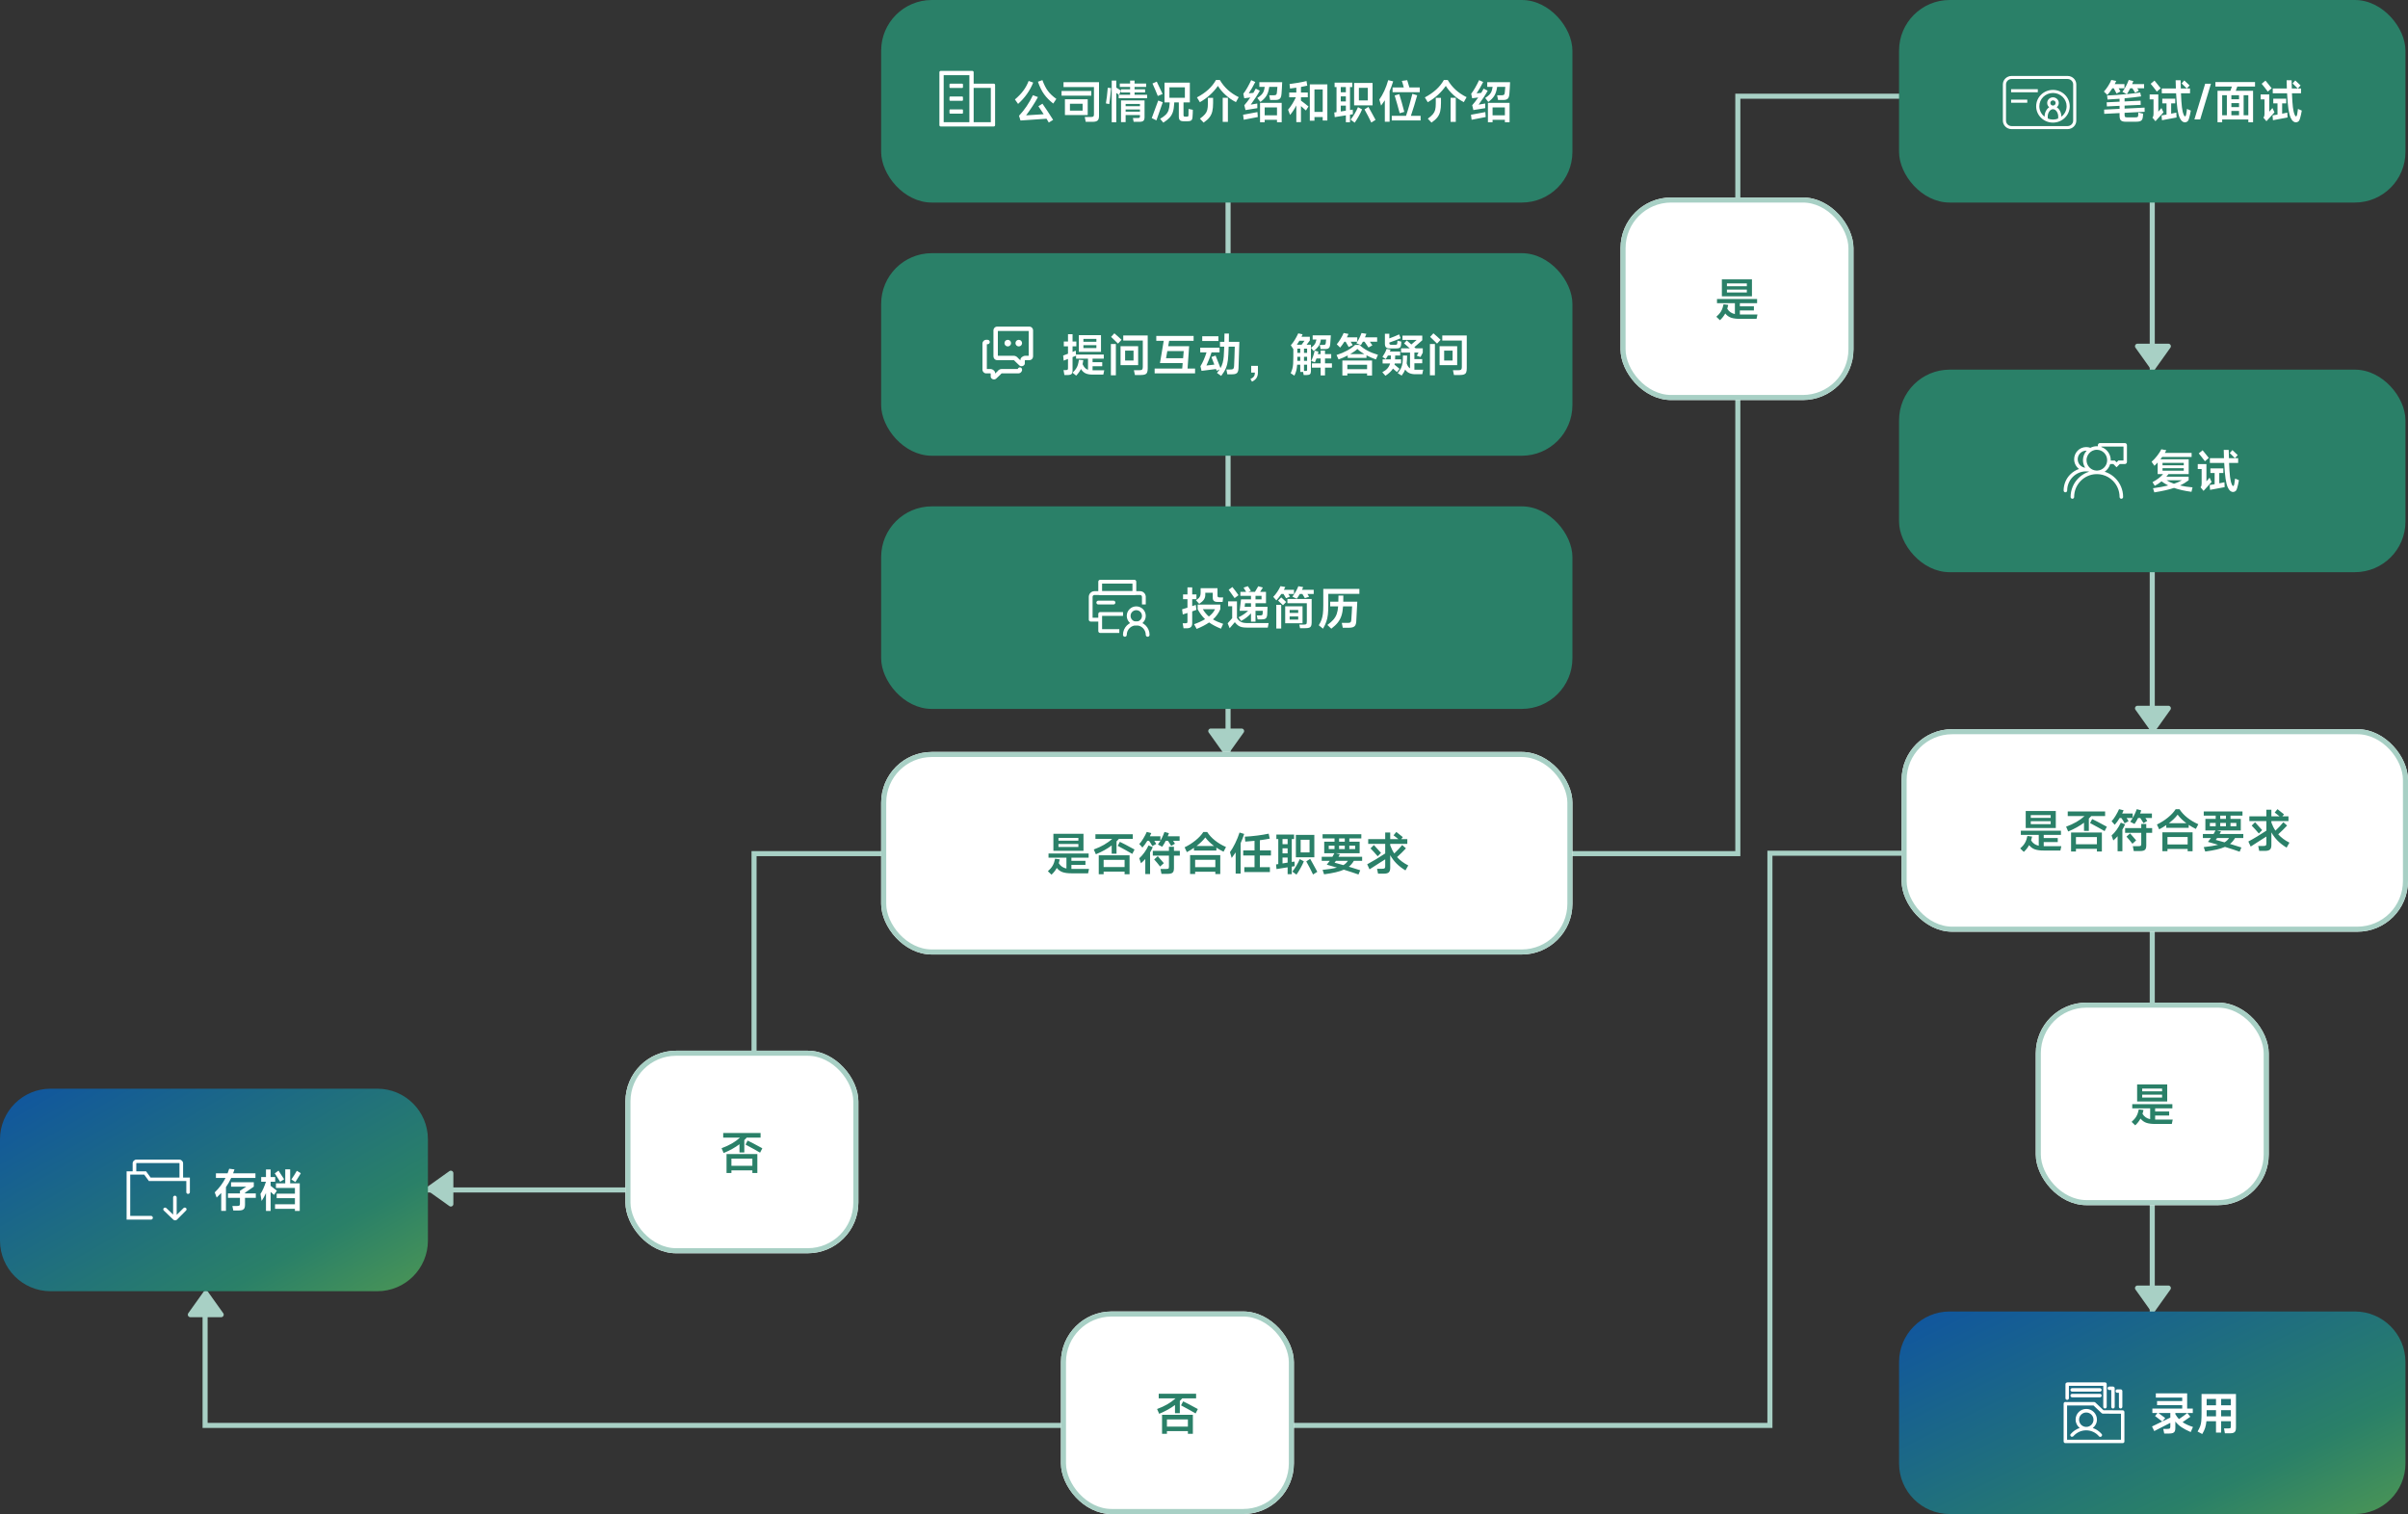 <svg xmlns="http://www.w3.org/2000/svg" xmlns:xlink="http://www.w3.org/1999/xlink" fill="none" version="1.1" width="951" height="598" viewBox="0 0 951 598"><rect x="0" y="0" width="951" height="598" fill="#333333" stroke="none"/><defs><linearGradient x1="0.01" y1="0.078" x2="1.494" y2="1.289" id="master_svg0_118_497558"><stop offset="0%" stop-color="#11579D" stop-opacity="1"/><stop offset="51.429%" stop-color="#2A8068" stop-opacity="1"/><stop offset="100%" stop-color="#80B737" stop-opacity="1"/></linearGradient><linearGradient x1="0.01" y1="0.078" x2="1.494" y2="1.289" id="master_svg1_118_497558"><stop offset="0%" stop-color="#11579D" stop-opacity="1"/><stop offset="51.429%" stop-color="#2A8068" stop-opacity="1"/><stop offset="100%" stop-color="#80B737" stop-opacity="1"/></linearGradient></defs><g><g><rect x="484" y="78" width="2" height="219" rx="0" fill="#A8D0C5" fill-opacity="1"/></g><g transform="matrix(1,0,0,-1,0,598)"><path d="M491.161,308.669Q491.181,308.697,491.199,308.726Q491.217,308.756,491.233,308.786Q491.248,308.816,491.262,308.848Q491.276,308.879,491.288,308.911Q491.299,308.943,491.308,308.976Q491.318,309.009,491.325,309.043Q491.332,309.076,491.337,309.11Q491.342,309.144,491.344,309.178Q491.347,309.212,491.347,309.247Q491.347,309.281,491.345,309.315Q491.342,309.349,491.338,309.383Q491.333,309.417,491.326,309.45Q491.32,309.484,491.31,309.517Q491.301,309.55,491.29,309.582Q491.279,309.615,491.265,309.646Q491.251,309.678,491.236,309.708Q491.22,309.738,491.202,309.768Q491.185,309.797,491.165,309.825Q491.145,309.853,491.124,309.88Q491.102,309.906,491.079,309.931Q491.055,309.956,491.031,309.98Q491.005,310.003,490.979,310.025Q490.952,310.046,490.925,310.066Q490.897,310.086,490.867,310.104Q490.838,310.122,490.808,310.137Q490.777,310.153,490.746,310.167Q490.715,310.18,490.682,310.192Q490.65,310.204,490.617,310.213Q490.584,310.222,490.551,310.229Q490.517,310.236,490.483,310.241Q490.449,310.245,490.415,310.248Q490.381,310.25,490.347,310.25L478.183,310.25Q478.148,310.25,478.114,310.248Q478.08,310.245,478.046,310.241Q478.012,310.236,477.979,310.229Q477.945,310.222,477.912,310.213Q477.879,310.204,477.847,310.192Q477.815,310.18,477.783,310.167Q477.752,310.153,477.722,310.137Q477.691,310.122,477.662,310.104Q477.633,310.086,477.605,310.066Q477.577,310.046,477.55,310.025Q477.524,310.003,477.499,309.98Q477.474,309.956,477.451,309.931Q477.427,309.906,477.406,309.88Q477.384,309.853,477.365,309.825Q477.345,309.797,477.327,309.768Q477.309,309.738,477.294,309.708Q477.278,309.678,477.264,309.646Q477.251,309.615,477.24,309.582Q477.228,309.55,477.219,309.517Q477.21,309.484,477.203,309.45Q477.196,309.417,477.192,309.383Q477.187,309.349,477.185,309.315Q477.183,309.281,477.183,309.247Q477.183,309.212,477.185,309.178Q477.188,309.144,477.193,309.11Q477.197,309.076,477.204,309.043Q477.212,309.009,477.221,308.976Q477.23,308.943,477.242,308.911Q477.253,308.879,477.267,308.848Q477.281,308.816,477.297,308.786Q477.313,308.756,477.331,308.726Q477.349,308.697,477.369,308.669L483.451,300.142Q483.485,300.093,483.525,300.049Q483.565,300.005,483.61,299.966Q483.655,299.927,483.705,299.894Q483.754,299.86,483.807,299.833Q483.86,299.806,483.916,299.785Q483.971,299.764,484.029,299.75Q484.087,299.736,484.146,299.729Q484.205,299.722,484.265,299.722Q484.324,299.722,484.383,299.729Q484.442,299.736,484.5,299.75Q484.558,299.764,484.614,299.785Q484.67,299.806,484.723,299.833Q484.776,299.86,484.825,299.894Q484.874,299.927,484.919,299.966Q484.964,300.005,485.004,300.049Q485.044,300.093,485.079,300.142L491.161,308.669Z" fill="#A8D0C5" fill-opacity="1"/></g><g><path d="M88.161,518.669Q88.181,518.697,88.199,518.726Q88.217,518.756,88.233,518.786Q88.248,518.816,88.262,518.848Q88.276,518.879,88.287,518.911Q88.299,518.943,88.308,518.976Q88.318,519.009,88.325,519.043Q88.332,519.076,88.337,519.11Q88.342,519.144,88.344,519.178Q88.347,519.212,88.347,519.246Q88.347,519.281,88.345,519.315Q88.342,519.349,88.338,519.383Q88.333,519.417,88.326,519.451Q88.32,519.484,88.31,519.517Q88.301,519.55,88.29,519.582Q88.279,519.615,88.265,519.646Q88.251,519.678,88.236,519.708Q88.22,519.738,88.202,519.768Q88.185,519.797,88.165,519.825Q88.145,519.853,88.124,519.88Q88.102,519.906,88.079,519.931Q88.055,519.956,88.031,519.98Q88.005,520.003,87.979,520.025Q87.952,520.046,87.924,520.066Q87.897,520.086,87.867,520.104Q87.838,520.122,87.808,520.137Q87.777,520.153,87.746,520.167Q87.715,520.181,87.682,520.192Q87.65,520.203,87.617,520.213Q87.584,520.222,87.551,520.229Q87.517,520.236,87.483,520.241Q87.449,520.245,87.415,520.248Q87.381,520.25,87.347,520.25L75.183,520.25Q75.148,520.25,75.114,520.248Q75.08,520.245,75.046,520.241Q75.012,520.236,74.979,520.229Q74.945,520.222,74.912,520.213Q74.879,520.203,74.847,520.192Q74.815,520.181,74.783,520.167Q74.752,520.153,74.722,520.137Q74.691,520.122,74.662,520.104Q74.633,520.086,74.605,520.066Q74.577,520.046,74.55,520.025Q74.524,520.003,74.499,519.98Q74.474,519.956,74.451,519.931Q74.427,519.906,74.406,519.88Q74.384,519.853,74.365,519.825Q74.345,519.797,74.327,519.768Q74.309,519.738,74.294,519.708Q74.278,519.678,74.264,519.646Q74.251,519.615,74.24,519.582Q74.228,519.55,74.219,519.517Q74.21,519.484,74.203,519.451Q74.196,519.417,74.192,519.383Q74.187,519.349,74.185,519.315Q74.183,519.281,74.183,519.246Q74.183,519.212,74.185,519.178Q74.188,519.144,74.193,519.11Q74.197,519.076,74.204,519.043Q74.212,519.009,74.221,518.976Q74.23,518.943,74.242,518.911Q74.253,518.879,74.267,518.848Q74.281,518.816,74.297,518.786Q74.313,518.756,74.331,518.726Q74.349,518.697,74.369,518.669L80.451,510.142Q80.485,510.093,80.525,510.049Q80.565,510.005,80.61,509.966Q80.655,509.927,80.705,509.894Q80.754,509.86,80.807,509.833Q80.86,509.806,80.915,509.785Q80.971,509.764,81.029,509.75Q81.087,509.736,81.146,509.729Q81.205,509.722,81.265,509.722Q81.324,509.722,81.383,509.729Q81.442,509.736,81.5,509.75Q81.558,509.764,81.614,509.785Q81.67,509.806,81.723,509.833Q81.776,509.86,81.825,509.894Q81.874,509.927,81.919,509.966Q81.964,510.005,82.004,510.049Q82.044,510.093,82.079,510.142L88.161,518.669Z" fill="#A8D0C5" fill-opacity="1"/></g><g transform="matrix(0,1,1,0,-292.399,292.399)"><path d="M183.961,469.869Q183.981,469.896,183.999,469.926Q184.016,469.955,184.032,469.985Q184.048,470.015,184.062,470.047Q184.076,470.078,184.087,470.11Q184.099,470.143,184.108,470.175Q184.118,470.208,184.125,470.242Q184.132,470.275,184.137,470.309Q184.142,470.343,184.144,470.377Q184.146,470.412,184.147,470.446Q184.147,470.48,184.144,470.514Q184.142,470.548,184.138,470.582Q184.133,470.616,184.126,470.65Q184.119,470.683,184.11,470.716Q184.101,470.749,184.09,470.782Q184.078,470.814,184.065,470.845Q184.051,470.877,184.036,470.907Q184.02,470.938,184.002,470.967Q183.984,470.996,183.965,471.024Q183.945,471.052,183.924,471.079Q183.902,471.105,183.879,471.13Q183.855,471.156,183.83,471.179Q183.805,471.202,183.779,471.224Q183.752,471.246,183.724,471.265Q183.696,471.285,183.667,471.303Q183.638,471.321,183.608,471.337Q183.577,471.352,183.546,471.366Q183.514,471.38,183.482,471.391Q183.45,471.403,183.417,471.412Q183.384,471.421,183.35,471.428Q183.317,471.435,183.283,471.44Q183.249,471.445,183.215,471.447Q183.181,471.449,183.147,471.449L170.983,471.449Q170.948,471.449,170.914,471.447Q170.88,471.445,170.846,471.44Q170.812,471.435,170.779,471.428Q170.745,471.421,170.712,471.412Q170.679,471.403,170.647,471.391Q170.615,471.38,170.583,471.366Q170.552,471.352,170.521,471.337Q170.491,471.321,170.462,471.303Q170.433,471.285,170.405,471.265Q170.377,471.246,170.35,471.224Q170.324,471.202,170.299,471.179Q170.274,471.156,170.25,471.13Q170.227,471.105,170.206,471.079Q170.184,471.052,170.164,471.024Q170.145,470.996,170.127,470.967Q170.109,470.938,170.094,470.907Q170.078,470.877,170.064,470.845Q170.051,470.814,170.039,470.782Q170.028,470.749,170.019,470.716Q170.01,470.683,170.003,470.65Q169.996,470.616,169.991,470.582Q169.987,470.548,169.985,470.514Q169.982,470.48,169.983,470.446Q169.983,470.412,169.985,470.377Q169.988,470.343,169.992,470.309Q169.997,470.275,170.004,470.242Q170.011,470.208,170.021,470.175Q170.03,470.143,170.042,470.11Q170.053,470.078,170.067,470.047Q170.081,470.015,170.097,469.985Q170.113,469.955,170.131,469.926Q170.148,469.896,170.168,469.869L176.25,461.341Q176.285,461.292,176.325,461.248Q176.365,461.204,176.41,461.165Q176.455,461.126,176.504,461.093Q176.554,461.06,176.607,461.032Q176.66,461.005,176.715,460.984Q176.771,460.964,176.829,460.95Q176.887,460.936,176.946,460.928Q177.005,460.921,177.065,460.921Q177.124,460.921,177.183,460.928Q177.242,460.936,177.3,460.95Q177.358,460.964,177.414,460.984Q177.469,461.005,177.522,461.032Q177.575,461.06,177.625,461.093Q177.674,461.126,177.719,461.165Q177.764,461.204,177.804,461.248Q177.844,461.292,177.879,461.341L183.961,469.869Z" fill="#A8D0C5" fill-opacity="1"/></g><g><rect x="849" y="78" width="2" height="219" rx="0" fill="#A8D0C5" fill-opacity="1"/></g><g transform="matrix(1,0,0,-1,0,580)"><path d="M857.161,299.669Q857.181,299.697,857.199,299.726Q857.217,299.756,857.232,299.786Q857.248,299.816,857.262,299.848Q857.276,299.879,857.288,299.911Q857.299,299.943,857.308,299.976Q857.318,300.009,857.325,300.043Q857.332,300.076,857.337,300.11Q857.342,300.144,857.344,300.178Q857.347,300.212,857.347,300.247Q857.347,300.281,857.345,300.315Q857.342,300.349,857.338,300.383Q857.333,300.417,857.326,300.45Q857.319,300.484,857.31,300.517Q857.301,300.55,857.29,300.582Q857.279,300.615,857.265,300.646Q857.251,300.678,857.236,300.708Q857.22,300.738,857.202,300.768Q857.185,300.797,857.165,300.825Q857.145,300.853,857.124,300.88Q857.102,300.906,857.079,300.931Q857.056,300.956,857.03,300.98Q857.005,301.003,856.979,301.025Q856.952,301.046,856.924,301.066Q856.897,301.086,856.867,301.104Q856.838,301.122,856.808,301.137Q856.777,301.153,856.746,301.167Q856.715,301.18,856.682,301.192Q856.65,301.204,856.617,301.213Q856.584,301.222,856.551,301.229Q856.517,301.236,856.483,301.241Q856.449,301.245,856.415,301.248Q856.381,301.25,856.347,301.25L844.183,301.25Q844.148,301.25,844.114,301.248Q844.08,301.245,844.046,301.241Q844.012,301.236,843.979,301.229Q843.945,301.222,843.912,301.213Q843.879,301.204,843.847,301.192Q843.815,301.18,843.783,301.167Q843.752,301.153,843.722,301.137Q843.691,301.122,843.662,301.104Q843.633,301.086,843.605,301.066Q843.577,301.046,843.55,301.025Q843.524,301.003,843.499,300.98Q843.474,300.956,843.451,300.931Q843.427,300.906,843.406,300.88Q843.384,300.853,843.365,300.825Q843.345,300.797,843.327,300.768Q843.309,300.738,843.294,300.708Q843.278,300.678,843.264,300.646Q843.251,300.615,843.24,300.582Q843.228,300.55,843.219,300.517Q843.21,300.484,843.203,300.45Q843.196,300.417,843.192,300.383Q843.187,300.349,843.185,300.315Q843.183,300.281,843.183,300.247Q843.183,300.212,843.185,300.178Q843.188,300.144,843.193,300.11Q843.197,300.076,843.204,300.043Q843.212,300.009,843.221,299.976Q843.23,299.943,843.242,299.911Q843.253,299.879,843.267,299.848Q843.281,299.816,843.297,299.786Q843.313,299.756,843.331,299.726Q843.349,299.697,843.369,299.669L849.451,291.142Q849.485,291.093,849.525,291.049Q849.565,291.005,849.61,290.966Q849.655,290.927,849.705,290.894Q849.754,290.86,849.807,290.833Q849.86,290.806,849.915,290.785Q849.971,290.764,850.029,290.75Q850.087,290.736,850.146,290.729Q850.205,290.722,850.265,290.722Q850.324,290.722,850.383,290.729Q850.442,290.736,850.5,290.75Q850.558,290.764,850.614,290.785Q850.67,290.806,850.723,290.833Q850.776,290.86,850.825,290.894Q850.874,290.927,850.919,290.966Q850.964,291.005,851.004,291.049Q851.044,291.093,851.079,291.142L857.161,299.669Z" fill="#A8D0C5" fill-opacity="1"/></g><g transform="matrix(1,0,0,-1,0,294)"><path d="M857.161,156.669Q857.181,156.697,857.199,156.726Q857.217,156.756,857.232,156.786Q857.248,156.816,857.262,156.848Q857.276,156.879,857.288,156.911Q857.299,156.943,857.308,156.976Q857.318,157.009,857.325,157.043Q857.332,157.076,857.337,157.11Q857.342,157.144,857.344,157.178Q857.347,157.212,857.347,157.246Q857.347,157.281,857.345,157.315Q857.342,157.349,857.338,157.383Q857.333,157.417,857.326,157.451Q857.319,157.484,857.31,157.517Q857.301,157.55,857.29,157.582Q857.279,157.615,857.265,157.646Q857.251,157.678,857.236,157.708Q857.22,157.738,857.202,157.768Q857.185,157.797,857.165,157.825Q857.145,157.853,857.124,157.88Q857.102,157.906,857.079,157.931Q857.056,157.956,857.03,157.98Q857.005,158.003,856.979,158.025Q856.952,158.046,856.924,158.066Q856.897,158.086,856.867,158.104Q856.838,158.122,856.808,158.137Q856.777,158.153,856.746,158.167Q856.715,158.18,856.682,158.192Q856.65,158.203,856.617,158.213Q856.584,158.222,856.551,158.229Q856.517,158.236,856.483,158.241Q856.449,158.245,856.415,158.248Q856.381,158.25,856.347,158.25L844.183,158.25Q844.148,158.25,844.114,158.248Q844.08,158.245,844.046,158.241Q844.012,158.236,843.979,158.229Q843.945,158.222,843.912,158.213Q843.879,158.203,843.847,158.192Q843.815,158.18,843.783,158.167Q843.752,158.153,843.722,158.137Q843.691,158.122,843.662,158.104Q843.633,158.086,843.605,158.066Q843.577,158.046,843.55,158.025Q843.524,158.003,843.499,157.98Q843.474,157.956,843.451,157.931Q843.427,157.906,843.406,157.88Q843.384,157.853,843.365,157.825Q843.345,157.797,843.327,157.768Q843.309,157.738,843.294,157.708Q843.278,157.678,843.264,157.646Q843.251,157.615,843.24,157.582Q843.228,157.55,843.219,157.517Q843.21,157.484,843.203,157.451Q843.196,157.417,843.192,157.383Q843.187,157.349,843.185,157.315Q843.183,157.281,843.183,157.246Q843.183,157.212,843.185,157.178Q843.188,157.144,843.193,157.11Q843.197,157.076,843.204,157.043Q843.212,157.009,843.221,156.976Q843.23,156.943,843.242,156.911Q843.253,156.879,843.267,156.848Q843.281,156.816,843.297,156.786Q843.313,156.756,843.331,156.726Q843.349,156.697,843.369,156.669L849.451,148.142Q849.485,148.093,849.525,148.049Q849.565,148.005,849.61,147.966Q849.655,147.927,849.705,147.894Q849.754,147.86,849.807,147.833Q849.86,147.806,849.915,147.785Q849.971,147.764,850.029,147.75Q850.087,147.736,850.146,147.729Q850.205,147.722,850.265,147.722Q850.324,147.722,850.383,147.729Q850.442,147.736,850.5,147.75Q850.558,147.764,850.614,147.785Q850.67,147.806,850.723,147.833Q850.776,147.86,850.825,147.894Q850.874,147.927,850.919,147.966Q850.964,148.005,851.004,148.049Q851.044,148.093,851.079,148.142L857.161,156.669Z" fill="#A8D0C5" fill-opacity="1"/></g><g transform="matrix(1,0,0,-1,0,1038)"><path d="M857.161,528.669Q857.181,528.697,857.199,528.726Q857.217,528.756,857.232,528.786Q857.248,528.816,857.262,528.848Q857.276,528.879,857.288,528.911Q857.299,528.943,857.308,528.976Q857.318,529.009,857.325,529.043Q857.332,529.076,857.337,529.11Q857.342,529.144,857.344,529.178Q857.347,529.212,857.347,529.246Q857.347,529.281,857.345,529.315Q857.342,529.349,857.338,529.383Q857.333,529.417,857.326,529.451Q857.319,529.484,857.31,529.517Q857.301,529.55,857.29,529.582Q857.279,529.615,857.265,529.646Q857.251,529.678,857.236,529.708Q857.22,529.738,857.202,529.768Q857.185,529.797,857.165,529.825Q857.145,529.853,857.124,529.88Q857.102,529.906,857.079,529.931Q857.056,529.956,857.03,529.98Q857.005,530.003,856.979,530.025Q856.952,530.046,856.924,530.066Q856.897,530.086,856.867,530.104Q856.838,530.122,856.808,530.137Q856.777,530.153,856.746,530.167Q856.715,530.181,856.682,530.192Q856.65,530.203,856.617,530.213Q856.584,530.222,856.551,530.229Q856.517,530.236,856.483,530.241Q856.449,530.245,856.415,530.248Q856.381,530.25,856.347,530.25L844.183,530.25Q844.148,530.25,844.114,530.248Q844.08,530.245,844.046,530.241Q844.012,530.236,843.979,530.229Q843.945,530.222,843.912,530.213Q843.879,530.203,843.847,530.192Q843.815,530.181,843.783,530.167Q843.752,530.153,843.722,530.137Q843.691,530.122,843.662,530.104Q843.633,530.086,843.605,530.066Q843.577,530.046,843.55,530.025Q843.524,530.003,843.499,529.98Q843.474,529.956,843.451,529.931Q843.427,529.906,843.406,529.88Q843.384,529.853,843.365,529.825Q843.345,529.797,843.327,529.768Q843.309,529.738,843.294,529.708Q843.278,529.678,843.264,529.646Q843.251,529.615,843.24,529.582Q843.228,529.55,843.219,529.517Q843.21,529.484,843.203,529.451Q843.196,529.417,843.192,529.383Q843.187,529.349,843.185,529.315Q843.183,529.281,843.183,529.246Q843.183,529.212,843.185,529.178Q843.188,529.144,843.193,529.11Q843.197,529.076,843.204,529.043Q843.212,529.009,843.221,528.976Q843.23,528.943,843.242,528.911Q843.253,528.879,843.267,528.848Q843.281,528.816,843.297,528.786Q843.313,528.756,843.331,528.726Q843.349,528.697,843.369,528.669L849.451,520.142Q849.485,520.093,849.525,520.049Q849.565,520.005,849.61,519.966Q849.655,519.927,849.705,519.894Q849.754,519.86,849.807,519.833Q849.86,519.806,849.915,519.785Q849.971,519.764,850.029,519.75Q850.087,519.736,850.146,519.729Q850.205,519.722,850.265,519.722Q850.324,519.722,850.383,519.729Q850.442,519.736,850.5,519.75Q850.558,519.764,850.614,519.785Q850.67,519.806,850.723,519.833Q850.776,519.86,850.825,519.894Q850.874,519.927,850.919,519.966Q850.964,520.005,851.004,520.049Q851.044,520.093,851.079,520.142L857.161,528.669Z" fill="#A8D0C5" fill-opacity="1"/></g><g><rect x="849" y="366" width="2" height="200" rx="0" fill="#A8D0C5" fill-opacity="1"/></g><g><path d="M296.799,469L166,469L166,471L298.799,471L298.799,338.16L687.325,338.16L687.325,39L752,39L752,37L685.325,37L685.325,336.16L296.799,336.16L296.799,469Z" fill-rule="evenodd" fill="#A8D0C5" fill-opacity="1"/></g><g><path d="M82,562L82,514L80,514L80,564L700,564L700,338L751,338L751,336L698,336L698,562L82,562Z" fill-rule="evenodd" fill="#A8D0C5" fill-opacity="1"/></g><g><rect x="348" y="0" width="273" height="80" rx="20" fill="#2A8068" fill-opacity="1"/></g><g><g><path d="M411.682,31.646Q412.654,34.328,413.878,35.957Q415.102,37.586,417.19,39.062L415.966,40.898Q413.77,39.188,412.357,37.235Q410.944,35.282,409.918,32.276L411.682,31.646ZM408.046,32.618Q406.066,37.478,402.07,41.042L400.828,39.278Q402.772,37.64,404.104,35.876Q405.436,34.112,406.246,31.97L408.046,32.618ZM411.7,40.952Q412.564,42.158,413.761,43.985Q414.958,45.812,415.912,47.342L414.202,48.404L413.302,46.892L403.024,47.594L402.448,45.722Q405.706,42.248,407.938,37.604L409.918,38.342Q408.91,40.232,407.632,42.158Q406.354,44.084,405.238,45.56L412.186,45.11Q410.962,43.184,410.098,41.96L411.7,40.952ZM420.016,32.456L434.038,32.456L434.038,45.812Q434.038,47.09,433.471,47.603Q432.904,48.116,431.5,48.116L428.782,48.116L428.404,46.208L430.69,46.208Q431.284,46.208,431.563,46.118Q431.842,46.028,431.941,45.785Q432.04,45.542,432.04,45.002L432.04,34.382L420.016,34.382L420.016,32.456ZM419.242,35.93L430.996,35.93L430.996,37.784L419.242,37.784L419.242,35.93ZM420.574,39.206L429.574,39.206L429.574,45.434L420.574,45.434L420.574,39.206ZM422.554,43.688L427.558,43.688L427.558,40.97L422.554,40.97L422.554,43.688ZM448.078,37.442L453.028,37.442L453.028,38.792L441.814,38.792L441.814,37.442L441.868,37.442L441.562,37.208L440.86,36.704L440.86,48.296L439.06,48.296L439.06,31.826L440.86,31.826L440.86,34.598Q441.13,34.796,441.454,34.976Q442.408,35.57,442.732,35.804L442.732,35.282L446.314,35.282L446.314,34.346L442.246,34.346L442.246,32.996L446.314,32.996L446.314,31.826L448.078,31.826L448.078,32.996L452.65,32.996L452.65,34.346L448.078,34.346L448.078,35.282L452.236,35.282L452.236,36.524L448.078,36.524L448.078,37.442ZM436.756,40.844Q437.188,38.396,437.494,34.67L438.808,34.796Q438.682,36.236,438.475,38.081Q438.268,39.926,438.088,41.114L436.756,40.844ZM442.732,36.524L442.732,35.858L441.958,37.442L446.314,37.442L446.314,36.524L442.732,36.524ZM442.732,48.224L442.732,39.674L452.02,39.674L452.02,46.226Q452.02,47.306,451.57,47.711Q451.12,48.116,450.004,48.116L447.718,48.116L447.43,46.622L449.248,46.622Q449.86,46.622,450.031,46.487Q450.202,46.352,450.202,45.92L450.202,45.434L444.55,45.434L444.55,48.224L442.732,48.224ZM450.202,41.942L450.202,41.06L444.55,41.06L444.55,41.942L450.202,41.942ZM444.55,43.238L444.55,44.102L450.202,44.102L450.202,43.238L444.55,43.238ZM457.258,37.91Q456.934,37.064,456.277,35.534Q455.62,34.004,455.152,32.978L456.844,32.24Q458.158,34.922,459.148,37.118L457.258,37.91ZM471.082,43.364Q471.1,43.67,471.064,44.597Q471.028,45.524,470.974,46.154Q470.938,46.856,470.74,47.225Q470.542,47.594,470.11,47.747Q469.678,47.9,468.886,47.9L467.518,47.9Q466.438,47.9,465.997,47.495Q465.556,47.09,465.556,46.046L465.556,40.448L463.756,40.448Q463.738,40.61,463.738,40.781Q463.738,40.952,463.72,41.096Q463.612,43.04,463.189,44.291Q462.766,45.542,461.893,46.487Q461.02,47.432,459.436,48.44L458.176,46.928Q459.616,46.082,460.381,45.317Q461.146,44.552,461.488,43.562Q461.83,42.572,461.92,41.006L461.938,40.448L459.904,40.448L459.904,32.636L469.912,32.636L469.912,40.448L467.41,40.448L467.41,45.434Q467.41,45.812,467.563,45.947Q467.716,46.082,468.13,46.082L468.652,46.082Q469.084,46.082,469.219,45.956Q469.354,45.83,469.372,45.452Q469.39,45.092,469.39,43.652L469.39,43.022L471.082,43.364ZM467.95,34.49L461.848,34.49L461.848,38.63L467.95,38.63L467.95,34.49ZM454.864,46.64L457.42,39.71L459.22,40.376L456.7,47.558L454.864,46.64ZM472.72,38.468Q475.366,37.064,477.22,35.363Q479.074,33.662,480.226,31.592L481.756,31.592Q483.07,33.824,484.888,35.48Q486.706,37.136,489.208,38.378L488.11,40.34Q485.86,39.188,484.024,37.523Q482.188,35.858,481,33.932Q479.65,35.858,477.904,37.451Q476.158,39.044,473.872,40.376L472.72,38.468ZM482.89,38.612L484.942,38.612L484.942,48.134L482.89,48.134L482.89,38.612ZM473.89,46.874Q475.258,45.866,475.906,45.092Q476.554,44.318,476.797,43.373Q477.04,42.428,477.04,40.844L477.04,38.648L479.092,38.648L479.092,40.664Q479.092,42.68,478.777,43.994Q478.462,45.308,477.67,46.343Q476.878,47.378,475.348,48.422L473.89,46.874ZM491.404,38.81L491.026,37.028Q491.782,36.074,492.61,34.625Q493.438,33.176,494.14,31.664L495.76,32.384Q495.202,33.518,494.437,34.832Q493.672,36.146,493.168,36.866L494.986,36.686Q495.706,35.444,495.94,35.012L497.542,35.822Q496.354,38.054,493.96,41.33L496.552,40.88L496.57,42.716L491.89,43.472L491.422,41.564Q492.502,40.358,493.798,38.504L491.404,38.81ZM499.486,34.31L497.362,34.31L497.362,32.456L506.38,32.456Q506.344,33.338,506.254,34.976Q506.164,36.614,506.11,37.082Q506.038,38.018,505.786,38.531Q505.534,39.044,505.03,39.269Q504.526,39.494,503.68,39.494L501.628,39.494L501.268,37.64L502.996,37.64Q503.734,37.64,503.995,37.415Q504.256,37.19,504.292,36.488L504.49,34.31L501.268,34.31L501.178,34.85Q500.89,36.614,500.143,37.847Q499.396,39.08,497.776,40.268L496.552,38.702Q497.596,38.018,498.154,37.451Q498.712,36.884,499,36.227Q499.288,35.57,499.45,34.508L499.486,34.31ZM499.468,48.296L497.632,48.296L497.632,40.628L506.182,40.628L506.182,48.296L504.328,48.296L504.328,47.324L499.468,47.324L499.468,48.296ZM504.328,45.542L504.328,42.428L499.468,42.428L499.468,45.542L504.328,45.542ZM491.188,47.306L490.936,45.326L496.606,44.264L496.75,46.226L491.188,47.306ZM513.796,38.432L513.796,39.746Q514.444,40.214,515.353,40.916Q516.262,41.618,516.766,42.05L515.758,43.652L513.796,41.906L513.796,48.242L511.96,48.242L511.96,41.654Q510.844,43.814,509.494,45.398L508.702,43.328Q509.566,42.338,510.358,41.06Q511.15,39.782,511.78,38.432L509.152,38.432L509.152,36.542L511.96,36.542L511.96,34.634Q510.394,34.886,509.476,34.976L509.278,33.194Q510.808,33.014,512.725,32.681Q514.642,32.348,515.992,32.006L516.28,33.842Q515.074,34.112,513.796,34.346L513.796,36.542L516.496,36.542L516.496,38.432L513.796,38.432ZM517.288,47.684L517.288,33.32L524.218,33.32L524.218,47.612L522.382,47.612L522.382,46.226L519.124,46.226L519.124,47.684L517.288,47.684ZM519.124,35.336L519.124,44.21L522.382,44.21L522.382,35.336L519.124,35.336ZM534.28,44.12L534.298,45.11L533.164,45.29L533.164,48.278L531.526,48.278L531.526,45.56L527.134,46.262L526.954,44.426L527.836,44.282L527.836,34.4L527.08,34.4L527.08,32.636L534.064,32.636L534.064,34.4L533.164,34.4L533.164,43.454L534.244,43.292L534.28,44.12ZM534.784,32.762L542.074,32.762L542.074,41.618L534.784,41.618L534.784,32.762ZM531.526,36.434L531.526,34.4L529.51,34.4L529.51,36.434L531.526,36.434ZM536.674,39.674L540.184,39.674L540.184,34.688L536.674,34.688L536.674,39.674ZM531.526,38.054L529.51,38.054L529.51,40.07L531.526,40.07L531.526,38.054ZM529.51,41.708L529.51,44.03L531.526,43.706L531.526,41.708L529.51,41.708ZM540.436,42.23Q540.742,42.734,541.354,43.868Q541.966,45.002,542.398,45.776L543.244,47.342L541.57,48.404Q541.066,47.306,540.274,45.794Q539.482,44.282,538.888,43.22L540.436,42.23ZM533.398,47.252Q534.244,46.208,535.009,44.903Q535.774,43.598,536.314,42.32L537.934,43.202Q537.412,44.48,536.584,45.947Q535.756,47.414,535.018,48.458L533.398,47.252ZM550.21,32.132Q549.544,34.274,548.806,36.002L548.806,48.08L546.916,48.08L546.916,39.602Q546.196,40.718,545.44,41.708L544.738,39.314Q545.782,37.91,546.7,35.912Q547.618,33.914,548.248,31.664L550.21,32.132ZM549.976,34.544L554.404,34.544Q553.99,32.888,553.63,31.952L555.754,31.664Q556.258,33.194,556.618,34.544L560.704,34.544L560.704,36.416L549.976,36.416L549.976,34.544ZM561.046,45.74L561.046,47.576L549.652,47.576L549.652,45.74L555.286,45.74Q555.844,44.156,556.6,41.51Q557.356,38.864,557.788,37.064L559.696,37.64Q559.228,39.35,558.508,41.708Q557.788,44.066,557.212,45.74L561.046,45.74ZM552.784,44.714Q552.442,43.382,551.812,41.168Q551.182,38.954,550.804,37.712L552.622,37.19Q553.018,38.378,553.594,40.448Q554.17,42.518,554.602,44.192L552.784,44.714ZM562.72,38.468Q565.366,37.064,567.22,35.363Q569.074,33.662,570.226,31.592L571.756,31.592Q573.07,33.824,574.888,35.48Q576.706,37.136,579.208,38.378L578.11,40.34Q575.86,39.188,574.024,37.523Q572.188,35.858,571,33.932Q569.65,35.858,567.904,37.451Q566.158,39.044,563.872,40.376L562.72,38.468ZM572.89,38.612L574.942,38.612L574.942,48.134L572.89,48.134L572.89,38.612ZM563.89,46.874Q565.258,45.866,565.906,45.092Q566.554,44.318,566.797,43.373Q567.04,42.428,567.04,40.844L567.04,38.648L569.092,38.648L569.092,40.664Q569.092,42.68,568.777,43.994Q568.462,45.308,567.67,46.343Q566.878,47.378,565.348,48.422L563.89,46.874ZM581.404,38.81L581.026,37.028Q581.782,36.074,582.61,34.625Q583.438,33.176,584.14,31.664L585.76,32.384Q585.202,33.518,584.437,34.832Q583.672,36.146,583.168,36.866L584.986,36.686Q585.706,35.444,585.94,35.012L587.542,35.822Q586.354,38.054,583.96,41.33L586.552,40.88L586.57,42.716L581.89,43.472L581.422,41.564Q582.502,40.358,583.798,38.504L581.404,38.81ZM589.486,34.31L587.362,34.31L587.362,32.456L596.38,32.456Q596.344,33.338,596.254,34.976Q596.164,36.614,596.11,37.082Q596.038,38.018,595.786,38.531Q595.534,39.044,595.03,39.269Q594.526,39.494,593.68,39.494L591.628,39.494L591.268,37.64L592.996,37.64Q593.734,37.64,593.995,37.415Q594.256,37.19,594.292,36.488L594.49,34.31L591.268,34.31L591.178,34.85Q590.89,36.614,590.143,37.847Q589.396,39.08,587.776,40.268L586.552,38.702Q587.596,38.018,588.154,37.451Q588.712,36.884,589,36.227Q589.288,35.57,589.45,34.508L589.486,34.31ZM589.468,48.296L587.632,48.296L587.632,40.628L596.182,40.628L596.182,48.296L594.328,48.296L594.328,47.324L589.468,47.324L589.468,48.296ZM594.328,45.542L594.328,42.428L589.468,42.428L589.468,45.542L594.328,45.542ZM581.188,47.306L580.936,45.326L586.606,44.264L586.75,46.226L581.188,47.306Z" fill="#FFFFFF" fill-opacity="1"/></g><g><g><path d="M392.481,33.037L384.531,33.037L384.531,28.519C384.531,28.232,384.298,28,384.012,28L371.519,28C371.232,28,371,28.232,371,28.519L371,49.437C371,49.724,371.232,49.956,371.519,49.956L392.481,49.956C392.768,49.956,393,49.724,393,49.437L393,33.556C393,33.27,392.767,33.037,392.481,33.037ZM372.692,48.264L372.692,29.692L382.839,29.692L382.839,48.264L372.692,48.264ZM391.308,48.264L384.531,48.264L384.531,34.729L391.308,34.729L391.308,48.264L391.308,48.264Z" fill="#FFFFFF" fill-opacity="1"/></g><g><path d="M380.022,34.741L375.266,34.741C375.109,34.741,374.981,34.614,374.981,34.457L374.981,33.334C374.981,33.177,375.109,33.05,375.266,33.05L380.022,33.05C380.179,33.05,380.307,33.177,380.307,33.334L380.307,34.457C380.307,34.614,380.179,34.741,380.022,34.741ZM380.022,39.814L375.266,39.814C375.109,39.814,374.981,39.687,374.981,39.53L374.981,38.407C374.981,38.25,375.109,38.123,375.266,38.123L380.022,38.123C380.179,38.123,380.307,38.25,380.307,38.407L380.307,39.53C380.307,39.687,380.179,39.814,380.022,39.814ZM380.022,44.893L375.266,44.893C375.109,44.893,374.981,44.766,374.981,44.609L374.981,43.486C374.981,43.329,375.109,43.202,375.266,43.202L380.022,43.202C380.179,43.202,380.307,43.329,380.307,43.486L380.307,44.609C380.307,44.766,380.179,44.893,380.022,44.893Z" fill="#FFFFFF" fill-opacity="1"/></g></g></g><g><rect x="348" y="100" width="273" height="80" rx="20" fill="#2A8068" fill-opacity="1"/></g><g><g><path d="M424.904,139.422L424.976,140.502Q424.688,140.628,423.59,141.042L423.59,146.28Q423.59,147.018,423.401,147.414Q423.212,147.81,422.762,147.972Q422.312,148.134,421.484,148.134L420.368,148.134L420.026,146.172L420.926,146.172Q421.43,146.172,421.61,146.028Q421.79,145.884,421.79,145.488L421.79,141.762Q420.962,142.086,420.53,142.266Q420.386,142.32,420.278,142.365Q420.17,142.41,420.08,142.446L419.882,140.43L421.79,139.71L421.79,136.794L420.134,136.794L420.134,134.886L421.79,134.886L421.79,132.006L423.59,132.006L423.59,134.886L425.084,134.886L425.084,136.794L423.59,136.794L423.59,139.008L424.85,138.486L424.904,139.422ZM426.074,132.384L434.822,132.384L434.822,138.972L426.074,138.972L426.074,132.384ZM433.004,134.994L433.004,133.86L427.874,133.86L427.874,134.994L433.004,134.994ZM427.874,136.326L427.874,137.478L433.004,137.478L433.004,136.326L427.874,136.326ZM431.492,146.262L436.1,146.262L435.74,147.954L431.438,147.954Q429.782,147.954,428.72,147.459Q427.658,146.964,426.902,145.74Q426.29,147.036,425.012,148.368L423.59,147.216Q424.472,146.352,424.949,145.641Q425.426,144.93,425.678,144.129Q425.93,143.328,426.092,142.104L427.838,142.248Q427.694,143.202,427.55,143.85Q428,144.804,428.495,145.317Q428.99,145.83,429.692,146.046L429.692,141.654L424.976,141.654L424.976,140.034L435.92,140.034L435.92,141.654L431.492,141.654L431.492,143.058L435.308,143.058L435.308,144.642L431.492,144.642L431.492,146.262ZM440.096,131.646Q441.608,132.924,442.94,134.202L441.536,135.714Q441.032,135.174,439.682,133.896Q439.178,133.446,438.8,133.068L440.096,131.646ZM453.272,145.506Q453.272,146.55,453.029,147.108Q452.786,147.666,452.21,147.891Q451.634,148.116,450.59,148.116L448.214,148.116L447.818,146.226L449.978,146.226Q450.788,146.226,451.058,145.965Q451.328,145.704,451.328,145.002L451.328,134.508L443.606,134.508L443.606,132.51L453.272,132.51L453.272,145.506ZM438.728,135.876L440.69,135.876L440.69,148.242L438.728,148.242L438.728,135.876ZM442.544,136.74L449.492,136.74L449.492,144.228L442.544,144.228L442.544,136.74ZM444.344,138.486L444.344,142.392L447.674,142.392L447.674,138.486L444.344,138.486ZM469.634,136.74L469.004,145.578L471.974,145.578L471.974,147.468L456.008,147.468L456.008,145.578L466.898,145.578L467.078,143.418L458.114,143.418L459.59,134.616L456.656,134.616L456.656,132.69L471.398,132.69L471.398,134.616L461.732,134.616L461.354,136.74L469.634,136.74ZM461.012,138.666L460.508,141.492L467.258,141.492L467.492,138.666L461.012,138.666ZM489.47,135.012Q489.218,143.886,489.128,145.506Q489.074,146.406,488.831,146.91Q488.588,147.414,488.048,147.63Q487.508,147.846,486.554,147.846L484.718,147.846L484.34,145.938L485.816,145.938Q486.464,145.938,486.77,145.83Q487.076,145.722,487.211,145.434Q487.346,145.146,487.382,144.552Q487.454,143.094,487.535,140.781Q487.616,138.468,487.652,136.92L485.24,136.92Q485.132,140.466,484.943,142.185Q484.754,143.904,484.169,145.344Q483.584,146.784,482.288,148.476L480.632,147.306Q481.262,146.55,481.694,145.902L480.506,146.442L480.236,145.758L474.53,146.478L474.098,144.66Q474.8,143.526,475.43,142.059Q476.06,140.592,476.492,139.188L474.008,139.188L474.008,137.316L481.64,137.316L481.64,139.188L478.472,139.188Q478.094,140.43,477.473,142.005Q476.852,143.58,476.456,144.372L479.588,144.012Q478.976,142.302,478.436,141.024L480.074,140.43Q480.578,141.564,481.658,144.462Q481.712,144.606,482,145.398Q482.576,144.408,482.873,143.328Q483.17,142.248,483.296,140.808Q483.422,139.368,483.494,136.92L481.82,136.92L481.82,135.012L483.53,135.012L483.584,131.754L485.348,131.754L485.312,135.012L489.47,135.012ZM474.8,132.816L481.19,132.816L481.19,134.688L474.8,134.688L474.8,132.816ZM493.844,149.7Q494.798,149.25,495.203,148.683Q495.608,148.116,495.608,147.162L494.132,147.162L494.132,144.498L496.796,144.498L496.796,147.162Q496.796,148.35,496.256,149.241Q495.716,150.132,494.456,150.744L493.844,149.7ZM516.02,136.164L517.73,136.164L517.73,146.514Q517.73,147.414,517.379,147.765Q517.028,148.116,516.182,148.116L514.868,148.116L514.634,146.91L513.518,146.91L513.518,144.048L512.294,144.048Q512.204,145.398,511.952,146.379Q511.7,147.36,511.196,148.368L509.738,147.414Q510.188,146.388,510.404,145.596Q510.62,144.804,510.701,143.751Q510.782,142.698,510.782,140.826L510.782,137.802L510.746,137.838L509.792,136.362Q511.358,134.616,512.726,131.664L514.436,132.042L514.004,133.014L517.298,133.014L517.298,134.49L516.02,136.164ZM521.528,134.796Q521.312,135.948,520.664,136.848Q520.016,137.748,518.828,138.666L517.73,137.37Q518.504,136.812,518.909,136.362Q519.314,135.912,519.512,135.453Q519.71,134.994,519.872,134.274Q519.872,134.292,519.908,134.112L518.414,134.112L518.414,132.456L525.596,132.456L525.344,135.984Q525.272,136.74,525.056,137.145Q524.84,137.55,524.399,137.712Q523.958,137.874,523.148,137.874L521.546,137.874L521.222,136.236L522.554,136.236Q523.166,136.236,523.355,136.083Q523.544,135.93,523.598,135.426Q523.67,134.976,523.724,134.112L521.636,134.112Q521.618,134.472,521.528,134.796ZM513.176,134.598Q512.6,135.57,512.168,136.164L514.04,136.164L515.192,134.598L513.176,134.598ZM512.366,139.386L513.518,139.386L513.518,137.712L512.366,137.712L512.366,139.386ZM514.994,139.386L516.218,139.386L516.218,137.712L514.994,137.712L514.994,139.386ZM526.028,143.508L526.028,145.218L523.292,145.218L523.292,148.278L521.564,148.278L521.564,145.218L518.126,145.218L518.126,143.508L521.564,143.508L521.564,141.582L519.926,141.582Q519.728,142.194,519.314,143.112L517.838,142.572Q518.27,141.708,518.63,140.61Q518.99,139.512,519.206,138.504L520.664,138.864L520.538,139.512Q520.466,139.782,520.448,139.872L521.564,139.872L521.564,138.468L523.292,138.468L523.292,139.872L525.74,139.872L525.74,141.582L523.292,141.582L523.292,143.508L526.028,143.508ZM512.366,142.536L513.518,142.536L513.518,140.916L512.366,140.916L512.366,141.564L512.366,142.536ZM514.994,142.536L516.218,142.536L516.218,140.916L514.994,140.916L514.994,142.536ZM515.624,146.514Q516.002,146.514,516.11,146.415Q516.218,146.316,516.218,146.01L516.218,144.048L514.994,144.048L514.994,146.514L515.624,146.514ZM530.942,134.976Q530.096,136.308,529.268,137.298L527.936,135.984Q528.656,135.138,529.43,133.869Q530.204,132.6,530.654,131.52L532.562,131.898Q532.328,132.456,531.932,133.23L536.036,133.23L536.036,134.976L533.426,134.976L534.236,136.308L532.652,137.082Q531.95,135.786,531.428,134.976L530.942,134.976ZM535.676,135.588Q536.864,133.806,537.71,131.538L539.636,131.844L539.078,133.23L543.884,133.23L543.884,134.976L541.004,134.976Q541.634,135.858,541.994,136.398L540.464,137.262Q540.104,136.686,538.916,134.976L538.25,134.976Q537.8,135.804,537.476,136.308L535.676,135.588ZM536.936,136.236Q539.438,138.738,544.208,140.142L543.398,141.96Q541.472,141.312,539.672,140.34L539.672,141.348L532.256,141.348L532.256,140.394Q530.51,141.312,528.638,141.96L527.846,140.214Q530.096,139.512,531.986,138.486Q533.876,137.46,535.172,136.236L536.936,136.236ZM538.79,139.854Q537.008,138.792,536.09,137.82Q535.136,138.756,533.246,139.854L538.79,139.854ZM532.112,148.314L530.15,148.314L530.15,142.392L541.868,142.392L541.868,148.332L539.906,148.332L539.906,147.486L532.112,147.486L532.112,148.314ZM539.906,145.83L539.906,144.066L532.112,144.066L532.112,145.83L539.906,145.83ZM548.87,137.622Q547.862,137.622,547.403,137.199Q546.944,136.776,546.944,135.714L546.944,131.826L548.69,131.826L548.69,133.662Q551.066,132.798,552.56,132.078L553.154,133.59Q552.47,133.914,551.183,134.4Q549.896,134.886,548.69,135.3L548.69,135.444Q548.69,135.876,548.87,136.029Q549.05,136.182,549.446,136.182L550.976,136.182Q551.516,136.182,551.669,136.047Q551.822,135.912,551.84,135.48Q551.876,135.174,551.885,134.931Q551.894,134.688,551.912,134.562L553.424,134.922Q553.424,135.084,553.352,136.092Q553.28,136.74,553.073,137.064Q552.866,137.388,552.47,137.505Q552.074,137.622,551.318,137.622L548.87,137.622ZM562.064,146.028L561.704,147.81L558.95,147.81Q557.6,147.81,556.601,147.369Q555.602,146.928,554.954,145.956Q554.522,147.072,553.568,148.35L552.002,147.378Q552.902,146.28,553.334,145.353Q553.766,144.426,553.91,143.337Q554.054,142.248,554.072,140.412L555.728,140.448Q555.692,142.266,555.548,143.508Q555.98,144.948,556.862,145.488L556.862,139.26L553.334,139.26L553.334,137.586L556.79,137.586Q556.034,136.902,554.522,135.642L555.566,134.454Q556.466,135.228,557.384,136.056Q558.896,134.706,559.49,134.256L553.892,134.256L553.892,132.546L561.704,132.546L561.704,134.4Q560.48,135.408,558.86,136.866L558.572,137.118Q558.59,137.136,559.094,137.586L561.902,137.586L561.902,139.296L561.002,141.006L559.544,140.484L560.21,139.26L558.59,139.26L558.59,141.834L561.686,141.834L561.686,143.49L558.59,143.49L558.59,146.01Q558.806,146.028,559.256,146.028L562.064,146.028ZM551.696,146.946Q551.336,146.622,551.156,146.478Q550.49,145.866,550.13,145.578Q549.284,147,547.16,148.422L545.918,147.018Q547.268,146.316,547.979,145.479Q548.69,144.642,548.996,143.562L546.044,143.562L546.044,141.942L549.248,141.942Q549.32,141.294,549.32,140.43L548.132,140.43Q547.772,141.114,547.286,141.834L545.972,140.97Q546.548,140.106,546.944,139.368Q547.34,138.63,547.61,137.802L549.194,138.09Q549.104,138.342,548.888,138.846L552.974,138.846L552.974,140.43L551.012,140.43L550.958,141.942L553.334,141.942L553.334,143.562L550.832,143.562Q550.814,143.688,550.742,144.03Q552.056,145.092,552.722,145.668L551.696,146.946ZM566.096,131.646Q567.608,132.924,568.94,134.202L567.536,135.714Q567.032,135.174,565.682,133.896Q565.178,133.446,564.8,133.068L566.096,131.646ZM579.272,145.506Q579.272,146.55,579.029,147.108Q578.786,147.666,578.21,147.891Q577.634,148.116,576.59,148.116L574.214,148.116L573.818,146.226L575.978,146.226Q576.788,146.226,577.058,145.965Q577.328,145.704,577.328,145.002L577.328,134.508L569.606,134.508L569.606,132.51L579.272,132.51L579.272,145.506ZM564.728,135.876L566.69,135.876L566.69,148.242L564.728,148.242L564.728,135.876ZM568.544,136.74L575.492,136.74L575.492,144.228L568.544,144.228L568.544,136.74ZM570.344,138.486L570.344,142.392L573.674,142.392L573.674,138.486L570.344,138.486Z" fill="#FFFFFF" fill-opacity="1"/></g><g><path d="M402.783,145.102C402.384,145.102,402.046,145.371,401.944,145.737L395.628,145.737C394.978,145.737,394.292,146.118,393.932,146.661L392.997,147.548L392.996,147.206C392.995,147.066,392.96,146.929,392.896,146.805C392.569,146.187,391.82,145.737,391.113,145.737L389.739,145.737L389.739,135.957L390.029,135.957C390.511,135.959,390.903,135.569,390.903,135.087C390.903,134.605,390.511,134.215,390.029,134.217L389.45,134.217C388.65,134.217,388,134.893,388,135.724L388,145.971C388,146.802,388.652,147.476,389.453,147.476L391.112,147.476C391.164,147.485,391.214,147.505,391.258,147.534L391.266,148.78C391.267,148.97,391.33,149.155,391.446,149.305C391.722,149.664,392.125,149.87,392.552,149.87L392.553,149.87C392.954,149.87,393.335,149.687,393.608,149.368L395.214,147.841C395.267,147.791,395.343,147.683,395.382,147.62C395.445,147.546,395.532,147.495,395.628,147.477L402.204,147.477C402.751,147.472,403.249,147.158,403.489,146.666C403.596,146.518,403.653,146.341,403.652,146.158L403.652,145.971C403.652,145.491,403.263,145.102,402.783,145.102ZM406.261,140.52L404.887,140.52C404.451,140.52,404.011,140.703,403.652,140.979C403.57,141.043,403.483,141.1,403.411,141.174C403.29,141.297,403.187,141.436,403.104,141.588C403.04,141.711,403.005,141.849,403.004,141.988L403.003,142.331L402.068,141.444C402.003,141.345,401.917,141.26,401.833,141.174C401.451,140.783,400.904,140.52,400.372,140.52L394.087,140.52L394.087,130.739L406.261,130.739L406.261,140.52L406.261,140.52ZM407.86,129.87C407.628,129.357,407.13,129,406.55,129L393.797,129C393.217,129,392.72,129.357,392.488,129.87C392.397,130.069,392.349,130.286,392.348,130.505L392.348,140.754C392.348,140.901,392.375,141.04,392.412,141.174C392.589,141.799,393.139,142.259,393.797,142.259L400.371,142.259C400.466,142.277,400.553,142.327,400.616,142.4C400.66,142.483,400.718,142.559,400.786,142.624L402.392,144.15C402.665,144.47,403.046,144.652,403.447,144.652L403.448,144.652C403.875,144.652,404.278,144.447,404.554,144.088C404.67,143.937,404.733,143.753,404.734,143.563L404.742,142.316C404.786,142.287,404.835,142.267,404.887,142.259L406.547,142.259C407.206,142.259,407.758,141.799,407.935,141.174C407.973,141.04,408,140.901,408,140.754L408,130.505C407.999,130.286,407.951,130.069,407.86,129.87L407.86,129.87ZM398,134.217C397.279,134.218,396.695,134.802,396.696,135.523C396.696,136.243,397.28,136.827,398.001,136.827C398.721,136.827,399.305,136.243,399.305,135.522C399.305,134.802,398.72,134.218,398,134.218M402.348,134.217C401.627,134.218,401.043,134.802,401.043,135.523C401.044,136.243,401.628,136.827,402.349,136.827C403.069,136.827,403.653,136.243,403.653,135.522C403.652,134.802,403.068,134.218,402.348,134.218" fill="#FFFFFF" fill-opacity="1"/></g></g><g><rect x="348" y="200" width="273" height="80" rx="20" fill="#2A8068" fill-opacity="1"/></g><g><g><path d="M472.498,240.88Q472.39,240.934,472.282,240.961Q472.174,240.988,472.084,241.024L470.842,241.474L470.842,246.19Q470.842,247.198,470.32,247.675Q469.798,248.152,468.718,248.152L467.422,248.152L467.08,246.172L468.16,246.172Q468.682,246.172,468.826,246.037Q468.97,245.902,468.97,245.362L468.97,242.104L467.116,242.698L466.846,240.664L468.97,239.998L468.97,236.668L467.224,236.668L467.224,234.778L468.97,234.778L468.97,231.988L470.842,231.988L470.842,234.778L472.516,234.778L472.516,236.668L470.842,236.668L470.842,239.404L472.264,238.918L472.498,240.88ZM472.318,237.064Q473.074,236.596,473.461,236.2Q473.848,235.804,474.01,235.3Q474.172,234.796,474.172,234.04L474.172,232.312L480.832,232.312L480.832,235.21Q480.832,235.642,481.012,235.804Q481.192,235.966,481.642,235.966L483.064,235.966L482.848,237.748L480.832,237.748Q479.86,237.748,479.41,237.343Q478.96,236.938,478.96,236.11L478.96,234.13L476.008,234.13L476.008,234.994Q476.008,236.002,475.441,236.839Q474.874,237.676,473.596,238.504L472.318,237.064ZM481.948,240.592Q481.012,242.86,479.05,244.642Q480.706,245.632,483.064,246.406L482.2,248.314Q479.41,247.198,477.52,245.848Q475.486,247.252,472.606,248.404L471.58,246.55Q474.046,245.686,475.918,244.552Q474.226,242.932,473.002,240.628L473.002,238.792L481.948,238.792L481.948,240.592ZM475.054,240.628Q476.008,242.302,477.43,243.508Q479.212,242.104,479.842,240.628L475.054,240.628ZM489.148,243.814Q491.38,242.734,492.946,241.24L489.58,241.24L490.12,236.74L494.062,236.74L494.062,235.336L489.868,235.336L489.868,233.77L492.154,233.77Q491.686,232.978,491.398,232.546Q491.218,232.222,491.128,232.096L492.82,231.52L494.026,233.356L493,233.77L495.628,233.77Q496.51,232.33,496.924,231.556L498.76,232.06L497.662,233.77L499.984,233.77L499.984,238.252L495.844,238.252L495.844,239.674L500.596,239.674Q500.506,242.446,500.47,242.77Q500.398,243.526,500.173,243.922Q499.948,244.318,499.498,244.48Q499.048,244.642,498.238,244.642L496.672,244.642L496.348,243.076L497.608,243.076Q498.238,243.076,498.445,242.923Q498.652,242.77,498.67,242.356Q498.724,241.762,498.724,241.24L495.844,241.24L495.844,245.524L494.062,245.524L494.062,242.284Q492.28,244.174,490.138,245.254L489.148,243.814ZM487.582,236.236Q486.034,233.986,485.242,232.942L486.718,231.862Q487.258,232.528,487.969,233.473Q488.68,234.418,489.13,235.084L487.582,236.236ZM498.22,235.336L495.844,235.336L495.844,236.74L498.22,236.74L498.22,235.336ZM501.028,246.1L500.686,247.882L492.424,247.882Q491.218,247.882,490.408,247.693Q489.598,247.504,488.959,247.045Q488.32,246.586,487.672,245.74L485.638,248.134L484.846,246.19L486.628,244.156L486.628,239.458L485.026,239.458L485.026,237.514L488.518,237.514L488.518,244.12Q489.274,245.254,490.183,245.677Q491.092,246.1,492.694,246.1L501.028,246.1ZM494.062,238.252L491.722,238.252L491.542,239.674L494.062,239.674L494.062,238.252ZM506.032,234.598Q505.15,235.948,504.088,237.136L502.846,235.75Q503.692,234.904,504.466,233.734Q505.24,232.564,505.708,231.52L507.616,231.844Q507.382,232.348,507.04,232.96L511.036,232.96L511.036,234.598L508.786,234.598L509.452,235.66L507.904,236.29Q507.544,235.606,506.896,234.598L506.032,234.598ZM518.83,232.96L518.83,234.598L516.346,234.598L517.012,235.696L515.338,236.254Q514.978,235.552,514.348,234.598L513.34,234.598Q512.746,235.66,512.134,236.488L510.406,235.66Q511.972,233.608,512.764,231.538L514.672,231.88Q514.528,232.24,514.204,232.96L518.83,232.96ZM505.996,235.966Q506.518,236.434,506.5,236.416Q507.76,237.586,507.958,237.766L506.698,239.044Q505.852,238.18,504.754,237.208L505.996,235.966ZM508.444,238.252L508.444,236.578L518.02,236.578L518.02,245.794Q518.02,246.766,517.795,247.252Q517.57,247.738,517.039,247.927Q516.508,248.116,515.446,248.116L513.43,248.116L513.142,246.694L514.87,246.694Q515.446,246.694,515.698,246.595Q515.95,246.496,516.031,246.244Q516.112,245.992,516.112,245.434L516.112,238.252L508.444,238.252ZM505.996,248.242L504.052,248.242L504.052,238.9L505.996,238.9L505.996,248.242ZM507.562,239.476L514.42,239.476L514.42,246.172L507.562,246.172L507.562,239.476ZM512.71,242.086L512.71,240.916L509.326,240.916L509.326,242.086L512.71,242.086ZM509.326,243.49L509.326,244.732L512.71,244.732L512.71,243.49L509.326,243.49ZM522.61,232.6L536.866,232.6L536.866,234.562L524.59,234.562L524.59,238.972Q524.59,241.24,524.428,242.734Q524.266,244.228,523.816,245.533Q523.366,246.838,522.502,248.314L520.828,246.964Q521.53,245.83,521.908,244.795Q522.286,243.76,522.448,242.446Q522.61,241.132,522.61,239.134L522.61,232.6ZM530.53,235.228L530.494,237.64L536.038,237.64Q535.696,244.822,535.624,245.596Q535.552,246.478,535.264,246.982Q534.976,247.486,534.346,247.72Q533.716,247.954,532.582,247.954L530.314,247.954L529.918,246.028L532.006,246.028Q532.726,246.028,533.05,245.938Q533.374,245.848,533.5,245.578Q533.626,245.308,533.68,244.696Q533.752,243.724,533.851,242.113Q533.95,240.502,533.986,239.512L530.422,239.512Q530.278,241.672,529.792,243.166Q529.306,244.66,528.361,245.866Q527.416,247.072,525.778,248.314L524.23,246.838Q525.76,245.722,526.624,244.714Q527.488,243.706,527.92,242.491Q528.352,241.276,528.478,239.512L525.328,239.512L525.328,237.64L528.55,237.64Q528.604,236.398,528.604,235.228L530.53,235.228Z" fill="#FFFFFF" fill-opacity="1"/></g><g><g><path d="M450.25,233.499C451.409,233.499,452.378,234.379,452.49,235.533L452.5,235.749L452.5,238.749L451,238.749L451,235.749C451,235.387,450.741,235.076,450.385,235.011L450.25,234.999L432.25,234.999C431.888,234.999,431.577,235.258,431.512,235.614L431.5,235.749L431.5,243.999L434.5,243.999L434.5,245.499L430.75,245.499C430.388,245.499,430.077,245.24,430.012,244.884L430,244.749L430,235.749C430,234.59,430.88,233.621,432.034,233.509L432.25,233.499L450.25,233.499Z" fill="#FFFFFF" fill-opacity="1"/></g><g><path d="M443.525,241.75L443.525,243.25L435.251,243.25L435.251,248.5L442.061,248.5L442.061,250L434.501,250C434.138,250,433.828,249.741,433.763,249.385L433.751,249.25L433.751,242.5C433.751,242.138,434.009,241.827,434.366,241.762L434.501,241.75L443.525,241.75ZM448.001,229L434.501,229C434.086,229,433.751,229.336,433.751,229.75L433.751,234.25C433.751,234.664,434.086,235,434.501,235L448.001,235C448.415,235,448.751,234.664,448.751,234.25L448.751,229.75C448.751,229.336,448.415,229,448.001,229ZM447.251,230.5L447.251,233.5L435.251,233.5L435.251,230.5L447.251,230.5ZM439.751,237.25C440.139,237.249,440.464,237.545,440.499,237.932C440.534,238.319,440.268,238.669,439.886,238.738L439.751,238.75L433.751,238.75C433.362,238.751,433.037,238.455,433.002,238.068C432.967,237.681,433.233,237.331,433.616,237.262L433.751,237.25L439.751,237.25ZM448.751,239.5C446.679,239.499,444.999,241.178,444.999,243.25C444.999,245.322,446.679,247.001,448.751,247C450.821,246.999,452.499,245.32,452.499,243.25C452.499,241.18,450.821,239.501,448.751,239.5ZM448.751,241C449.993,241,451.001,242.007,451.001,243.25C451.001,244.493,449.993,245.5,448.751,245.5C447.508,245.5,446.501,244.493,446.501,243.25C446.501,242.007,447.508,241,448.751,241Z" fill="#FFFFFF" fill-opacity="1"/></g><g><path d="M448.75,245.499C451.649,245.499,454,247.85,454,250.749C454,251.163,453.664,251.499,453.25,251.499C452.836,251.499,452.5,251.163,452.5,250.749C452.5,248.678,450.821,246.999,448.75,246.999C446.679,246.999,445,248.678,445,250.749C445,251.163,444.664,251.499,444.25,251.499C443.836,251.499,443.5,251.163,443.5,250.749C443.5,247.85,445.85,245.499,448.75,245.499Z" fill="#FFFFFF" fill-opacity="1"/></g></g></g><g><rect x="348" y="297" width="273" height="80" rx="20" fill="#FFFFFF" fill-opacity="1"/><rect x="349" y="298" width="271" height="78" rx="19" fill-opacity="0" stroke-opacity="1" stroke="#A8D0C5" fill="none" stroke-width="2"/></g><g><path d="M416.024,329.33L427.904,329.33L427.904,336.044L416.024,336.044L416.024,329.33ZM425.888,332.048L425.888,330.95L418.022,330.95L418.022,332.048L425.888,332.048ZM418.022,333.362L418.022,334.514L425.888,334.514L425.888,333.362L418.022,333.362ZM423.134,343.208L430.082,343.208L429.722,344.936L423.152,344.936Q420.992,344.936,419.66,344.477Q418.328,344.018,417.356,342.812Q416.564,344.288,415.268,345.476L413.846,344.108Q415.07,343.046,415.718,341.93Q416.366,340.814,416.69,339.176L418.544,339.428Q418.328,340.364,418.148,340.94Q418.706,341.84,419.444,342.335Q420.182,342.83,421.172,343.046L421.172,338.762L414.098,338.762L414.098,337.106L429.938,337.106L429.938,338.762L423.134,338.762L423.134,340.004L428.678,340.004L428.678,341.606L423.134,341.606L423.134,343.208ZM439.046,337.178L439.046,333.938Q436.454,335.9,432.8,337.412L431.972,335.522Q436.49,333.866,439.244,331.328L432.62,331.328L432.62,329.492L447.38,329.492L447.38,331.328L441.908,331.328Q441.404,331.886,440.954,332.318L440.954,337.178L439.046,337.178ZM442.268,332.498Q443.996,333.308,447.632,335.306L448.064,335.54L447.182,337.268Q444.95,335.954,441.44,334.082L442.268,332.498ZM435.86,345.314L433.934,345.314L433.934,337.808L446.102,337.808L446.102,345.314L444.14,345.314L444.14,344.252L435.86,344.252L435.86,345.314ZM444.14,342.47L444.14,339.626L435.86,339.626L435.86,342.47L444.14,342.47ZM453.122,332.084Q452.258,333.542,451.178,334.766L449.936,333.362Q450.638,332.678,451.529,331.193Q452.42,329.708,452.888,328.592L454.688,329.042Q454.472,329.564,454.112,330.32L458.27,330.32L458.27,332.084L455.876,332.084Q456.254,332.642,456.65,333.344L455.084,334.172Q454.832,333.686,454.463,333.083Q454.094,332.48,453.788,332.084L453.122,332.084ZM457.298,333.578Q458.864,331.454,459.89,328.592L461.654,329.078Q461.474,329.6,461.186,330.32L465.866,330.32L465.866,332.084L463.292,332.084Q463.688,332.66,464.03,333.236L462.554,334.118L461.708,332.768L461.276,332.084L460.394,332.084Q459.8,333.29,458.99,334.442L457.298,333.578ZM455.264,334.604Q454.706,335.828,454.202,336.674L454.202,345.224L452.312,345.224L452.312,339.284Q451.556,340.148,450.62,340.958L449.936,338.996Q450.998,338.042,451.943,336.728Q452.888,335.414,453.59,333.92L455.264,334.604ZM465.956,336.062L465.956,337.952L463.634,337.952L463.634,342.884Q463.634,343.784,463.409,344.261Q463.184,344.738,462.635,344.945Q462.086,345.152,461.042,345.152L458.702,345.152L458.324,343.226L460.448,343.226Q460.988,343.226,461.24,343.154Q461.492,343.082,461.573,342.902Q461.654,342.722,461.654,342.326L461.654,337.952L455.282,337.952L455.282,336.062L461.654,336.062L461.654,334.442L463.634,334.442L463.634,336.062L465.956,336.062ZM457.244,338.168Q458.36,339.392,459.638,340.922L458.162,342.254Q457.658,341.588,456.983,340.778Q456.308,339.968,455.822,339.446L457.244,338.168ZM476.756,328.61Q477.926,330.446,479.861,331.976Q481.796,333.506,484.19,334.55L483.218,336.404Q481.796,335.72,480.392,334.802L480.392,335.954L471.536,335.954L471.536,334.874Q470.114,335.864,468.728,336.566L467.846,334.658Q470.15,333.56,472.157,331.931Q474.164,330.302,475.244,328.61L476.756,328.61ZM479.456,334.136Q477.35,332.552,476.018,330.77Q474.722,332.498,472.562,334.136L479.456,334.136ZM472.004,345.188L470.006,345.188L470.006,337.754L481.922,337.754L481.922,345.224L479.978,345.224L479.978,344.306L472.004,344.306L472.004,345.188ZM479.978,342.524L479.978,339.59L472.004,339.59L472.004,342.524L479.978,342.524ZM491.372,329.384Q490.76,331.274,489.968,333.02L489.968,345.044L488.006,345.044L488.006,336.656Q487.394,337.61,486.44,338.87L485.756,336.584Q486.764,335.216,487.808,333.092Q488.852,330.968,489.536,328.826L491.372,329.384ZM501.938,337.898L497.564,337.898L497.564,342.506L501.524,342.506L501.524,344.45L491.426,344.45L491.426,342.506L495.458,342.506L495.458,337.898L490.994,337.898L490.994,335.9L495.458,335.9L495.458,332.102Q493.964,332.282,491.804,332.408L491.624,330.464Q493.892,330.356,496.457,330.032Q499.022,329.708,501.038,329.276L501.47,331.238Q499.634,331.598,497.564,331.868L497.564,335.9L501.938,335.9L501.938,337.898ZM511.28,341.12L511.298,342.11L510.164,342.29L510.164,345.278L508.526,345.278L508.526,342.56L504.134,343.262L503.954,341.426L504.836,341.282L504.836,331.4L504.08,331.4L504.08,329.636L511.064,329.636L511.064,331.4L510.164,331.4L510.164,340.454L511.244,340.292L511.28,341.12ZM511.784,329.762L519.074,329.762L519.074,338.618L511.784,338.618L511.784,329.762ZM508.526,333.434L508.526,331.4L506.51,331.4L506.51,333.434L508.526,333.434ZM513.674,336.674L517.184,336.674L517.184,331.688L513.674,331.688L513.674,336.674ZM508.526,335.054L506.51,335.054L506.51,337.07L508.526,337.07L508.526,335.054ZM506.51,338.708L506.51,341.03L508.526,340.706L508.526,338.708L506.51,338.708ZM517.436,339.23Q517.742,339.734,518.354,340.868Q518.966,342.002,519.398,342.776L520.244,344.342L518.57,345.404Q518.066,344.306,517.274,342.794Q516.482,341.282,515.888,340.22L517.436,339.23ZM510.398,344.252Q511.244,343.208,512.009,341.903Q512.774,340.598,513.314,339.32L514.934,340.202Q514.412,341.48,513.584,342.947Q512.756,344.414,512.018,345.458L510.398,344.252ZM534.68,340.004Q533.834,341.444,532.7,342.326L533.996,342.722L537.2,343.73L536.516,345.404Q534.392,344.63,530.72,343.496Q529.37,344.09,527.48,344.531Q525.59,344.972,522.926,345.332L522.332,343.586Q525.86,343.226,528.002,342.668Q525.608,341.966,523.988,341.516Q524.618,340.796,525.176,340.004L521.99,340.004L521.99,338.402L526.22,338.402Q526.634,337.736,526.994,336.998L522.98,336.998L522.98,332.444L527.048,332.444L527.048,331.148L522.332,331.148L522.332,329.492L537.632,329.492L537.632,331.148L532.898,331.148L532.898,332.444L536.966,332.444L536.966,336.998L527.498,336.998L529.154,337.394L528.614,338.402L537.956,338.402L537.956,340.004L534.68,340.004ZM531.098,331.148L528.848,331.148L528.848,332.444L531.098,332.444L531.098,331.148ZM527.048,334.028L524.762,334.028L524.762,335.36L527.048,335.36L527.048,334.028ZM528.848,334.028L528.848,335.36L531.098,335.36L531.098,334.028L528.848,334.028ZM535.202,335.36L535.202,334.028L532.898,334.028L532.898,335.36L535.202,335.36ZM527.066,340.742Q528.236,341.03,530.54,341.696Q531.638,341.066,532.322,340.004L527.606,340.004L527.066,340.742ZM551.744,338.528Q553.49,340.472,556.172,341.822L555.056,343.784Q553.004,342.542,551.564,341.102Q550.124,339.662,549.044,337.772L549.044,342.794Q549.044,344.054,548.468,344.567Q547.892,345.08,546.47,345.08L544.238,345.08L543.842,343.136L545.894,343.136Q546.614,343.136,546.839,342.947Q547.064,342.758,547.064,342.2L547.064,339.41Q546.398,339.842,544.958,340.742Q542.222,342.47,540.872,343.37L539.954,341.372Q541.574,340.508,543.563,339.302Q545.552,338.096,547.064,337.088L547.064,333.308L540.35,333.308L540.35,331.436L547.064,331.436L547.064,328.826L549.044,328.826L549.044,331.436L552.284,331.436Q551.564,330.842,550.358,329.924L551.456,328.592Q553.112,329.888,554.03,330.644L553.382,331.436L555.794,331.436L555.794,333.308L549.044,333.308L549.044,333.884Q549.728,335.738,550.646,337.088Q552.446,335.396,553.778,333.758L555.254,335.072Q553.634,336.818,551.744,338.528ZM544.094,338.204Q543.464,337.466,542.609,336.512Q541.754,335.558,541.268,335.09L542.6,333.758Q544.58,335.882,545.408,336.872L544.094,338.204Z" fill="#2A8068" fill-opacity="1"/></g><g><rect x="419" y="518" width="92" height="80" rx="20" fill="#FFFFFF" fill-opacity="1"/><rect x="420" y="519" width="90" height="78" rx="19" fill-opacity="0" stroke-opacity="1" stroke="#A8D0C5" fill="none" stroke-width="2"/></g><g><path d="M464.046,558.178L464.046,554.938Q461.454,556.9,457.8,558.412L456.972,556.522Q461.49,554.866,464.244,552.328L457.62,552.328L457.62,550.492L472.38,550.492L472.38,552.328L466.908,552.328Q466.404,552.886,465.954,553.318L465.954,558.178L464.046,558.178ZM467.268,553.498Q468.996,554.308,472.632,556.306L473.064,556.54L472.182,558.268Q469.95,556.954,466.44,555.082L467.268,553.498ZM460.86,566.314L458.934,566.314L458.934,558.808L471.102,558.808L471.102,566.314L469.14,566.314L469.14,565.252L460.86,565.252L460.86,566.314ZM469.14,563.47L469.14,560.626L460.86,560.626L460.86,563.47L469.14,563.47Z" fill="#2A8068" fill-opacity="1"/></g><g><rect x="804" y="396" width="92" height="80" rx="20" fill="#FFFFFF" fill-opacity="1"/><rect x="805" y="397" width="90" height="78" rx="19" fill-opacity="0" stroke-opacity="1" stroke="#A8D0C5" fill="none" stroke-width="2"/></g><g><path d="M844.024,428.33L855.904,428.33L855.904,435.044L844.024,435.044L844.024,428.33ZM853.888,431.048L853.888,429.95L846.022,429.95L846.022,431.048L853.888,431.048ZM846.022,432.362L846.022,433.514L853.888,433.514L853.888,432.362L846.022,432.362ZM851.134,442.208L858.082,442.208L857.722,443.936L851.152,443.936Q848.992,443.936,847.66,443.477Q846.328,443.018,845.356,441.812Q844.564,443.288,843.268,444.476L841.846,443.108Q843.07,442.046,843.718,440.93Q844.366,439.814,844.69,438.176L846.544,438.428Q846.328,439.364,846.148,439.94Q846.706,440.84,847.444,441.335Q848.182,441.83,849.172,442.046L849.172,437.762L842.098,437.762L842.098,436.106L857.938,436.106L857.938,437.762L851.134,437.762L851.134,439.004L856.678,439.004L856.678,440.606L851.134,440.606L851.134,442.208Z" fill="#2A8068" fill-opacity="1"/></g><g><rect x="247" y="415" width="92" height="80" rx="20" fill="#FFFFFF" fill-opacity="1"/><rect x="248" y="416" width="90" height="78" rx="19" fill-opacity="0" stroke-opacity="1" stroke="#A8D0C5" fill="none" stroke-width="2"/></g><g><path d="M292.046,455.178L292.046,451.938Q289.454,453.9,285.8,455.412L284.972,453.522Q289.49,451.866,292.244,449.328L285.62,449.328L285.62,447.492L300.38,447.492L300.38,449.328L294.908,449.328Q294.404,449.886,293.954,450.318L293.954,455.178L292.046,455.178ZM295.268,450.498Q296.996,451.308,300.632,453.306L301.064,453.54L300.182,455.268Q297.95,453.954,294.44,452.082L295.268,450.498ZM288.86,463.314L286.934,463.314L286.934,455.808L299.102,455.808L299.102,463.314L297.14,463.314L297.14,462.252L288.86,462.252L288.86,463.314ZM297.14,460.47L297.14,457.626L288.86,457.626L288.86,460.47L297.14,460.47Z" fill="#2A8068" fill-opacity="1"/></g><g><rect x="640" y="78" width="92" height="80" rx="20" fill="#FFFFFF" fill-opacity="1"/><rect x="641" y="79" width="90" height="78" rx="19" fill-opacity="0" stroke-opacity="1" stroke="#A8D0C5" fill="none" stroke-width="2"/></g><g><path d="M680.024,110.33L691.904,110.33L691.904,117.044L680.024,117.044L680.024,110.33ZM689.888,113.048L689.888,111.95L682.022,111.95L682.022,113.048L689.888,113.048ZM682.022,114.362L682.022,115.514L689.888,115.514L689.888,114.362L682.022,114.362ZM687.134,124.208L694.082,124.208L693.722,125.936L687.152,125.936Q684.992,125.936,683.66,125.477Q682.328,125.018,681.356,123.812Q680.564,125.288,679.268,126.476L677.846,125.108Q679.07,124.046,679.718,122.93Q680.366,121.814,680.69,120.176L682.544,120.428Q682.328,121.364,682.148,121.94Q682.706,122.84,683.444,123.335Q684.182,123.83,685.172,124.046L685.172,119.762L678.098,119.762L678.098,118.106L693.938,118.106L693.938,119.762L687.134,119.762L687.134,121.004L692.678,121.004L692.678,122.606L687.134,122.606L687.134,124.208Z" fill="#2A8068" fill-opacity="1"/></g><g><rect x="750" y="0" width="200" height="80" rx="20" fill="#2A8068" fill-opacity="1"/></g><g><g><path d="M834.248,34.868Q833.33,36.308,832.268,37.496L830.9,36.164Q831.728,35.282,832.547,34.004Q833.366,32.726,833.834,31.574L835.76,31.97Q835.346,32.906,835.184,33.23L839.018,33.23L839.018,34.868L836.732,34.868L837.434,36.128L835.904,36.938Q835.4,35.894,834.788,34.868L834.248,34.868ZM844.49,44.444L846.398,44.912Q846.326,45.812,846.29,46.136Q846.218,46.892,845.948,47.306Q845.678,47.72,845.129,47.9Q844.58,48.08,843.626,48.08L839.504,48.08Q838.208,48.08,837.65,47.585Q837.092,47.09,837.092,45.776L837.092,44.66L831.026,44.966L830.99,43.292L837.092,42.986L837.092,41.798L832.07,42.032L831.998,40.412L837.092,40.16L837.092,39.008Q833.69,39.26,832.34,39.314L832.16,37.73Q835.49,37.604,839.918,37.172L838.208,36.272Q839.756,34.202,840.71,31.574L842.528,32.024L842.042,33.23L846.776,33.23L846.776,34.868L844.076,34.868L844.688,35.804L843.248,36.632Q842.474,35.336,842.15,34.868L841.304,34.868Q840.692,36.11,839.972,37.172Q842.744,36.902,845.246,36.542L845.588,38.072Q843.302,38.432,839.072,38.828L839.072,40.07L845.39,39.764L845.444,41.42L839.072,41.708L839.072,42.896L846.974,42.5L846.992,44.156L839.072,44.552L839.072,45.362Q839.072,45.794,839.153,46.001Q839.234,46.208,839.459,46.289Q839.684,46.37,840.152,46.37L843.158,46.37Q843.734,46.37,843.995,46.289Q844.256,46.208,844.346,46.019Q844.436,45.83,844.454,45.398L844.49,44.444ZM865.226,43.67Q865.118,44.354,864.911,45.281Q864.704,46.208,864.56,46.676Q864.326,47.576,863.912,47.945Q863.498,48.314,862.904,48.314Q861.644,48.314,860.834,46.514Q860.276,45.308,859.952,43.085Q859.628,40.862,859.412,36.848L853.76,36.848L853.76,34.958L859.322,34.958L859.232,31.7L861.194,31.7Q861.248,33.86,861.284,34.958L864.92,34.958L864.92,36.848L861.338,36.848Q861.482,40.448,861.716,42.365Q861.95,44.282,862.418,45.326Q862.58,45.704,862.688,45.83Q862.796,45.956,862.922,45.956Q863.12,45.938,863.237,45.704Q863.354,45.47,863.444,44.876L863.624,43.67L863.714,43.022L865.226,43.67ZM862.652,31.772Q862.922,32.006,863.912,32.96L864.74,33.752L863.642,34.958Q862.886,34.13,861.608,32.942L862.652,31.772ZM851.798,36.182Q851.294,35.498,850.565,34.562Q849.836,33.626,849.368,33.086L850.88,31.844L851.438,32.51L853.328,34.868L851.798,36.182ZM853.634,42.662L854.426,44.372L851.258,47.882L850.052,46.442Q850.322,46.154,850.412,45.83Q850.502,45.506,850.502,44.984L850.502,39.26L848.972,39.26L848.972,37.298L852.392,37.298L852.392,44.12L853.634,42.662ZM859.556,45.452L859.592,46.406L853.832,47.486L853.67,45.578Q853.85,45.578,855.632,45.254L855.632,40.826L853.958,40.826L853.958,38.99L859.07,38.99L859.07,40.826L857.468,40.826L857.468,44.894L858.296,44.732Q859.448,44.498,859.502,44.48L859.556,45.452ZM870.896,33.068L873.182,33.068L868.934,47.162L866.648,47.162L870.896,33.068ZM890.588,34.184L883.586,34.184L883.172,35.336L882.974,35.858L889.814,35.858L889.814,48.296L887.942,48.296L887.942,47.198L877.61,47.198L877.61,48.296L875.774,48.296L875.774,35.858L880.85,35.858Q881.3,34.688,881.462,34.184L874.946,34.184L874.946,32.42L890.588,32.42L890.588,34.184ZM879.464,37.604L877.61,37.604L877.61,45.524L879.464,45.524L879.464,37.604ZM881.246,39.206L884.27,39.206L884.27,37.604L881.246,37.604L881.246,39.206ZM886.088,45.524L887.942,45.524L887.942,37.604L886.088,37.604L886.088,45.524ZM881.246,42.302L884.27,42.302L884.27,40.718L881.246,40.718L881.246,42.302ZM884.27,43.814L881.246,43.814L881.246,45.524L884.27,45.524L884.27,43.814ZM909.056,43.67Q908.948,44.354,908.741,45.281Q908.534,46.208,908.39,46.676Q908.156,47.576,907.742,47.945Q907.328,48.314,906.734,48.314Q905.474,48.314,904.664,46.514Q904.106,45.308,903.782,43.085Q903.458,40.862,903.242,36.848L897.59,36.848L897.59,34.958L903.152,34.958L903.062,31.7L905.024,31.7Q905.078,33.86,905.114,34.958L908.75,34.958L908.75,36.848L905.168,36.848Q905.312,40.448,905.546,42.365Q905.78,44.282,906.248,45.326Q906.41,45.704,906.518,45.83Q906.626,45.956,906.752,45.956Q906.95,45.938,907.067,45.704Q907.184,45.47,907.274,44.876L907.454,43.67L907.544,43.022L909.056,43.67ZM906.482,31.772Q906.752,32.006,907.742,32.96L908.57,33.752L907.472,34.958Q906.716,34.13,905.438,32.942L906.482,31.772ZM895.628,36.182Q895.124,35.498,894.395,34.562Q893.666,33.626,893.198,33.086L894.71,31.844L895.268,32.51L897.158,34.868L895.628,36.182ZM897.464,42.662L898.256,44.372L895.088,47.882L893.882,46.442Q894.152,46.154,894.242,45.83Q894.332,45.506,894.332,44.984L894.332,39.26L892.802,39.26L892.802,37.298L896.222,37.298L896.222,44.12L897.464,42.662ZM903.386,45.452L903.422,46.406L897.662,47.486L897.5,45.578Q897.68,45.578,899.462,45.254L899.462,40.826L897.788,40.826L897.788,38.99L902.9,38.99L902.9,40.826L901.298,40.826L901.298,44.894L902.126,44.732Q903.278,44.498,903.332,44.48L903.386,45.452Z" fill="#FFFFFF" fill-opacity="1"/></g><g><g><g><path d="M816.56,30L794.44,30C792.54,30,791,31.5,791,33.35L791,47.64C791,49.5,792.54,51,794.44,51L816.56,51C818.46,51,820,49.5,820,47.65L820,33.35C820,31.5,818.46,30,816.56,30ZM818.76,47.65C818.76,48.83,817.77,49.8,816.56,49.8L794.44,49.8C793.23,49.8,792.24,48.84,792.24,47.65L792.24,33.35C792.24,32.17,793.23,31.2,794.44,31.2L816.56,31.2C817.77,31.2,818.76,32.16,818.76,33.35L818.76,47.65ZM804.8,35.23L794.25,35.23L794.25,36.44L804.8,36.44L804.8,35.23ZM794.25,40.57L800.64,40.57L800.64,39.36L794.25,39.36L794.25,40.57ZM810.78,35.51C807.12,35.51,804.15,38.4,804.15,41.97C804.15,45.54,807.12,48.43,810.78,48.43C814.44,48.43,817.41,45.54,817.41,41.97C817.41,38.4,814.44,35.51,810.78,35.51ZM812.8,46.84C812.18,47.09,811.5,47.22,810.79,47.22C810.08,47.22,809.4,47.08,808.78,46.84C808.74,46.6,808.71,46.36,808.71,46.12C808.71,44.5,809.66,43.13,810.79,43.13C811.91,43.13,812.87,44.5,812.87,46.12C812.86,46.36,812.84,46.6,812.8,46.84ZM809.74,40.67C809.74,40.1,810.21,39.65,810.79,39.65C811.37,39.65,811.84,40.11,811.84,40.67C811.84,41.23,811.37,41.69,810.79,41.69C810.2,41.7,809.74,41.24,809.74,40.67ZM814.1,46.1C814.1,44.47,813.36,43.05,812.28,42.36C812.79,41.94,813.08,41.32,813.08,40.67C813.08,39.44,812.05,38.44,810.79,38.44C809.53,38.44,808.5,39.44,808.5,40.67C808.5,41.35,808.81,41.95,809.3,42.36C808.22,43.05,807.48,44.47,807.47,46.1C806.21,45.14,805.4,43.64,805.4,41.97C805.4,39.07,807.82,36.72,810.79,36.72C813.76,36.72,816.18,39.08,816.18,41.97C816.17,43.65,815.36,45.14,814.1,46.1Z" fill="#FFFFFF" fill-opacity="1"/></g></g></g></g><g><rect x="750" y="146" width="200" height="80" rx="20" fill="#2A8068" fill-opacity="1"/></g><g><g><g><path d="M839.19,175L829.35,175C828.9,175,828.52,175.38,828.52,175.83L828.52,176.26C828.39,176.25,828.26,176.24,828.12,176.24C827.2,176.24,826.33,176.47,825.57,176.87C825.05,176.68,824.5,176.58,823.92,176.58C821.29,176.58,819.15,178.73,819.15,181.38C819.15,182.95,819.9,184.35,821.07,185.23C819.78,185.67,818.6,186.4,817.61,187.39C815.93,189.08,815,191.34,815,193.74C815,194.13,815.31,194.45,815.7,194.45C816.09,194.45,816.4,194.13,816.4,193.74C816.4,191.72,817.18,189.82,818.6,188.39C819.97,187.01,821.77,186.23,823.7,186.18C823.77,186.18,823.85,186.19,823.92,186.19C823.99,186.19,824.07,186.19,824.14,186.18C824.4,186.19,824.66,186.21,824.91,186.24C824.95,186.27,824.99,186.3,825.03,186.32C824.71,186.42,824.39,186.54,824.08,186.67C822.85,187.2,821.74,187.95,820.79,188.91C819.84,189.87,819.09,190.98,818.57,192.23C818.03,193.52,817.75,194.88,817.75,196.29C817.75,196.68,818.07,197,818.45,197C818.84,197,819.15,196.68,819.15,196.29C819.15,193.88,820.08,191.62,821.78,189.91C823.4,188.28,825.54,187.34,827.83,187.27L827.86,187.27C827.95,187.27,828.03,187.28,828.12,187.28C828.21,187.28,828.29,187.28,828.38,187.27C829.07,187.29,829.75,187.39,830.41,187.56C831.93,187.96,833.32,188.76,834.46,189.91C836.15,191.61,837.09,193.88,837.09,196.29C837.09,196.68,837.41,197,837.79,197C838.18,197,838.49,196.68,838.49,196.29C838.49,194.88,838.21,193.51,837.67,192.23C837.15,190.99,836.4,189.87,835.45,188.91C834.5,187.95,833.39,187.2,832.16,186.67C831.85,186.54,831.53,186.42,831.21,186.32C832.25,185.6,833.04,184.53,833.39,183.28L834.63,183.28L835.9,184.56L837.17,183.28L839.18,183.28C839.63,183.28,840,182.9,840,182.44L840,175.83C840.01,175.38,839.64,175,839.19,175ZM822.63,181.76C822.63,182.86,822.95,183.88,823.5,184.74C821.84,184.53,820.56,183.11,820.56,181.38C820.56,179.52,822.06,178,823.92,178C823.98,178,824.04,178,824.1,178C823.19,178.99,822.63,180.31,822.63,181.76ZM828.36,185.86C828.31,185.86,828.25,185.86,828.2,185.86L828.12,185.86C828.04,185.86,827.96,185.86,827.88,185.86C827.36,185.83,826.86,185.7,826.41,185.49C826.08,185.33,825.77,185.14,825.5,184.9C825.37,184.79,825.25,184.67,825.13,184.55C824.45,183.82,824.04,182.84,824.04,181.76C824.04,180.42,824.68,179.23,825.66,178.48C826.08,178.16,826.56,177.92,827.08,177.78C827.41,177.69,827.76,177.65,828.11,177.65C830.36,177.65,832.19,179.49,832.19,181.76C832.2,183.94,830.5,185.73,828.36,185.86ZM838.64,181.89L836.61,181.89L836.21,182.3L835.91,182.6L835.61,182.3L835.21,181.9L833.6,181.9C833.6,181.86,833.61,181.81,833.61,181.77C833.61,179.35,832.05,177.3,829.9,176.55L829.9,176.38L835.18,176.38L835.64,176.46C835.53,176.43,835.42,176.41,835.31,176.38L838.64,176.38L838.64,181.89Z" fill="#FFFFFF" fill-opacity="1"/></g></g><g><path d="M865.488,194.26Q861.438,193.72,858.594,192.712Q855.696,193.702,850.818,194.476L850.296,192.838Q853.626,192.424,856.29,191.74Q854.796,190.984,853.662,190.12Q852.438,191.128,850.998,191.884L850.098,190.444Q852.78,189.004,854.274,187.258L852.132,187.258L852.132,182.686Q851.61,183.262,850.854,183.982L849.738,182.38Q850.872,181.39,851.934,180.022Q852.996,178.654,853.59,177.448L855.552,177.826L854.958,178.888L865.542,178.888L865.542,180.49L853.914,180.49L853.23,181.408L864.39,181.408L864.39,187.258L856.416,187.258Q856.002,187.78,855.57,188.266L864.372,188.266L864.372,189.688Q862.734,190.948,860.97,191.758Q863.274,192.28,865.902,192.496L865.488,194.26ZM862.446,183.784L862.446,182.812L854.058,182.812L854.058,183.784L862.446,183.784ZM862.446,184.918L854.058,184.918L854.058,185.926L862.446,185.926L862.446,184.918ZM855.66,189.688Q856.884,190.462,858.576,191.074Q860.376,190.462,861.726,189.688L855.66,189.688ZM884.226,189.67Q884.118,190.354,883.911,191.281Q883.704,192.208,883.56,192.676Q883.326,193.576,882.912,193.945Q882.498,194.314,881.904,194.314Q880.644,194.314,879.834,192.514Q879.276,191.308,878.952,189.085Q878.628,186.862,878.412,182.848L872.76,182.848L872.76,180.958L878.322,180.958L878.232,177.7L880.194,177.7Q880.248,179.86,880.284,180.958L883.92,180.958L883.92,182.848L880.338,182.848Q880.482,186.448,880.716,188.365Q880.95,190.282,881.418,191.326Q881.58,191.704,881.688,191.83Q881.796,191.956,881.922,191.956Q882.12,191.938,882.237,191.704Q882.354,191.47,882.444,190.876L882.624,189.67L882.714,189.022L884.226,189.67ZM881.652,177.772Q881.922,178.006,882.912,178.96L883.74,179.752L882.642,180.958Q881.886,180.13,880.608,178.942L881.652,177.772ZM870.798,182.182Q870.294,181.498,869.565,180.562Q868.836,179.626,868.368,179.086L869.88,177.844L870.438,178.51L872.328,180.868L870.798,182.182ZM872.634,188.662L873.426,190.372L870.258,193.882L869.052,192.442Q869.322,192.154,869.412,191.83Q869.502,191.506,869.502,190.984L869.502,185.26L867.972,185.26L867.972,183.298L871.392,183.298L871.392,190.12L872.634,188.662ZM878.556,191.452L878.592,192.406L872.832,193.486L872.67,191.578Q872.85,191.578,874.632,191.254L874.632,186.826L872.958,186.826L872.958,184.99L878.07,184.99L878.07,186.826L876.468,186.826L876.468,190.894L877.296,190.732Q878.448,190.498,878.502,190.48L878.556,191.452Z" fill="#FFFFFF" fill-opacity="1"/></g></g><g><rect x="751" y="288" width="200" height="80" rx="20" fill="#FFFFFF" fill-opacity="1"/><rect x="752" y="289" width="198" height="78" rx="19" fill-opacity="0" stroke-opacity="1" stroke="#A8D0C5" fill="none" stroke-width="2"/></g><g><path d="M800.024,320.33L811.904,320.33L811.904,327.044L800.024,327.044L800.024,320.33ZM809.888,323.048L809.888,321.95L802.022,321.95L802.022,323.048L809.888,323.048ZM802.022,324.362L802.022,325.514L809.888,325.514L809.888,324.362L802.022,324.362ZM807.134,334.208L814.082,334.208L813.722,335.936L807.152,335.936Q804.992,335.936,803.66,335.477Q802.328,335.018,801.356,333.812Q800.564,335.288,799.268,336.476L797.846,335.108Q799.07,334.046,799.718,332.93Q800.366,331.814,800.69,330.176L802.544,330.428Q802.328,331.364,802.148,331.94Q802.706,332.84,803.444,333.335Q804.182,333.83,805.172,334.046L805.172,329.762L798.098,329.762L798.098,328.106L813.938,328.106L813.938,329.762L807.134,329.762L807.134,331.004L812.678,331.004L812.678,332.606L807.134,332.606L807.134,334.208ZM823.046,328.178L823.046,324.938Q820.454,326.9,816.8,328.412L815.972,326.522Q820.49,324.866,823.244,322.328L816.62,322.328L816.62,320.492L831.38,320.492L831.38,322.328L825.908,322.328Q825.404,322.886,824.954,323.318L824.954,328.178L823.046,328.178ZM826.268,323.498Q827.996,324.308,831.632,326.306L832.064,326.54L831.182,328.268Q828.95,326.954,825.44,325.082L826.268,323.498ZM819.86,336.314L817.934,336.314L817.934,328.808L830.102,328.808L830.102,336.314L828.14,336.314L828.14,335.252L819.86,335.252L819.86,336.314ZM828.14,333.47L828.14,330.626L819.86,330.626L819.86,333.47L828.14,333.47ZM837.122,323.084Q836.258,324.542,835.178,325.766L833.936,324.362Q834.638,323.678,835.529,322.193Q836.42,320.708,836.888,319.592L838.688,320.042Q838.472,320.564,838.112,321.32L842.27,321.32L842.27,323.084L839.876,323.084Q840.254,323.642,840.65,324.344L839.084,325.172Q838.832,324.686,838.463,324.083Q838.094,323.48,837.788,323.084L837.122,323.084ZM841.298,324.578Q842.864,322.454,843.89,319.592L845.654,320.078Q845.474,320.6,845.186,321.32L849.866,321.32L849.866,323.084L847.292,323.084Q847.688,323.66,848.03,324.236L846.554,325.118L845.708,323.768L845.276,323.084L844.394,323.084Q843.8,324.29,842.99,325.442L841.298,324.578ZM839.264,325.604Q838.706,326.828,838.202,327.674L838.202,336.224L836.312,336.224L836.312,330.284Q835.556,331.148,834.62,331.958L833.936,329.996Q834.998,329.042,835.943,327.728Q836.888,326.414,837.59,324.92L839.264,325.604ZM849.956,327.062L849.956,328.952L847.634,328.952L847.634,333.884Q847.634,334.784,847.409,335.261Q847.184,335.738,846.635,335.945Q846.086,336.152,845.042,336.152L842.702,336.152L842.324,334.226L844.448,334.226Q844.988,334.226,845.24,334.154Q845.492,334.082,845.573,333.902Q845.654,333.722,845.654,333.326L845.654,328.952L839.282,328.952L839.282,327.062L845.654,327.062L845.654,325.442L847.634,325.442L847.634,327.062L849.956,327.062ZM841.244,329.168Q842.36,330.392,843.638,331.922L842.162,333.254Q841.658,332.588,840.983,331.778Q840.308,330.968,839.822,330.446L841.244,329.168ZM860.756,319.61Q861.926,321.446,863.861,322.976Q865.796,324.506,868.19,325.55L867.218,327.404Q865.796,326.72,864.392,325.802L864.392,326.954L855.536,326.954L855.536,325.874Q854.114,326.864,852.728,327.566L851.846,325.658Q854.15,324.56,856.157,322.931Q858.164,321.302,859.244,319.61L860.756,319.61ZM863.456,325.136Q861.35,323.552,860.018,321.77Q858.722,323.498,856.562,325.136L863.456,325.136ZM856.004,336.188L854.006,336.188L854.006,328.754L865.922,328.754L865.922,336.224L863.978,336.224L863.978,335.306L856.004,335.306L856.004,336.188ZM863.978,333.524L863.978,330.59L856.004,330.59L856.004,333.524L863.978,333.524ZM882.68,331.004Q881.834,332.444,880.7,333.326L881.996,333.722L885.2,334.73L884.516,336.404Q882.392,335.63,878.72,334.496Q877.37,335.09,875.48,335.531Q873.59,335.972,870.926,336.332L870.332,334.586Q873.86,334.226,876.002,333.668Q873.608,332.966,871.988,332.516Q872.618,331.796,873.176,331.004L869.99,331.004L869.99,329.402L874.22,329.402Q874.634,328.736,874.994,327.998L870.98,327.998L870.98,323.444L875.048,323.444L875.048,322.148L870.332,322.148L870.332,320.492L885.632,320.492L885.632,322.148L880.898,322.148L880.898,323.444L884.966,323.444L884.966,327.998L875.498,327.998L877.154,328.394L876.614,329.402L885.956,329.402L885.956,331.004L882.68,331.004ZM879.098,322.148L876.848,322.148L876.848,323.444L879.098,323.444L879.098,322.148ZM875.048,325.028L872.762,325.028L872.762,326.36L875.048,326.36L875.048,325.028ZM876.848,325.028L876.848,326.36L879.098,326.36L879.098,325.028L876.848,325.028ZM883.202,326.36L883.202,325.028L880.898,325.028L880.898,326.36L883.202,326.36ZM875.066,331.742Q876.236,332.03,878.54,332.696Q879.638,332.066,880.322,331.004L875.606,331.004L875.066,331.742ZM899.744,329.528Q901.49,331.472,904.172,332.822L903.056,334.784Q901.004,333.542,899.564,332.102Q898.124,330.662,897.044,328.772L897.044,333.794Q897.044,335.054,896.468,335.567Q895.892,336.08,894.47,336.08L892.238,336.08L891.842,334.136L893.894,334.136Q894.614,334.136,894.839,333.947Q895.064,333.758,895.064,333.2L895.064,330.41Q894.398,330.842,892.958,331.742Q890.222,333.47,888.872,334.37L887.954,332.372Q889.574,331.508,891.563,330.302Q893.552,329.096,895.064,328.088L895.064,324.308L888.35,324.308L888.35,322.436L895.064,322.436L895.064,319.826L897.044,319.826L897.044,322.436L900.284,322.436Q899.564,321.842,898.358,320.924L899.456,319.592Q901.112,320.888,902.03,321.644L901.382,322.436L903.794,322.436L903.794,324.308L897.044,324.308L897.044,324.884Q897.728,326.738,898.646,328.088Q900.446,326.396,901.778,324.758L903.254,326.072Q901.634,327.818,899.744,329.528ZM892.094,329.204Q891.464,328.466,890.609,327.512Q889.754,326.558,889.268,326.09L890.6,324.758Q892.58,326.882,893.408,327.872L892.094,329.204Z" fill="#2A8068" fill-opacity="1"/></g><g><path d="M0,490C0,501.046,8.954,510,20,510L149,510C160.046,510,169,501.046,169,490L169,450C169,438.954,160.046,430,149,430L20,430C8.954,430,0,438.954,0,450L0,490Z" fill="url(#master_svg0_118_497558)" fill-opacity="1"/></g><g><g><path d="M91.308,465.246Q90.39,467.226,89.238,468.882L89.238,478.26L87.366,478.26L87.366,471.204Q86.358,472.284,85.566,473.004L84.81,470.952Q87.474,468.396,89.076,465.246L85.278,465.246L85.278,463.428L89.886,463.428Q90.174,462.726,90.516,461.628L92.604,461.88Q92.226,463.032,92.064,463.428L100.884,463.428L100.884,465.246L91.308,465.246ZM101.028,471.366L101.028,473.112L96.762,473.112L96.762,475.884Q96.762,476.73,96.528,477.207Q96.294,477.684,95.745,477.9Q95.196,478.116,94.188,478.116L92.136,478.116L91.776,476.334L93.558,476.334Q94.314,476.334,94.539,476.154Q94.764,475.974,94.764,475.434L94.764,473.112L90.03,473.112L90.03,471.366L94.764,471.366L94.764,470.322L97.266,468.702L91.254,468.702L91.254,466.956L100.236,466.956L100.236,468.702L96.762,471.096L96.762,471.366L101.028,471.366ZM112.656,461.862L114.6,461.862L114.6,467.388L118.38,467.388L118.38,478.296L116.472,478.296L116.472,477.45L108.624,477.45L108.624,475.65L116.472,475.65L116.472,473.238L109.272,473.238L109.272,471.474L116.472,471.474L116.472,469.206L108.984,469.206L108.984,467.388L112.656,467.388L112.656,461.862ZM108.228,471.942Q107.796,471.546,106.878,470.772L106.878,478.278L105.042,478.278L105.042,471.222Q104.286,472.914,103.314,474.354L102.864,471.564Q103.44,470.718,104.016,469.422Q104.592,468.126,105.024,466.758L103.152,466.758L103.152,464.904L105.042,464.904L105.042,461.916L106.878,461.916L106.878,464.904L108.678,464.904L108.678,466.758L106.878,466.758L106.878,468.36Q108.156,469.35,109.344,470.304L108.228,471.942ZM110.64,466.776Q110.1,465.876,108.516,463.428L109.992,462.366Q111.72,464.958,112.206,465.768L110.64,466.776ZM118.794,463.392Q118.722,463.536,118.623,463.698Q118.524,463.86,118.416,464.04Q117.084,466.272,116.652,466.884L115.068,465.858Q115.59,465.138,116.202,464.157Q116.814,463.176,117.228,462.438L118.794,463.392Z" fill="#FFFFFF" fill-opacity="1"/></g><g><path d="M59.63,481.44L50.23,481.44L50.23,462.86L57.57,462.86L59.31,465.32L74.82,465.32L74.82,470.76C74.87,471.01,74.69,471.25,74.43,471.29C74.17,471.33,73.92,471.17,73.87,470.92C73.86,470.87,73.86,470.82,73.87,470.76L73.87,466.23L58.86,466.23L57.08,463.77L51.18,463.77L51.18,480.54L59.64,480.54C59.91,480.54,60.12,480.75,60.12,481C60.12,481.25,59.91,481.44,59.66,481.45L59.63,481.44ZM59.63,481.59L50.08,481.59L50.08,462.71L57.65,462.71L59.43,465.17L74.94,465.17L74.94,470.76C75,471.09,74.76,471.4,74.41,471.46C74.06,471.51,73.74,471.29,73.68,470.96C73.67,470.9,73.67,470.83,73.68,470.77L73.68,466.32L58.78,466.32L56.98,463.93L51.33,463.93L51.33,480.38L59.63,480.38C59.98,480.33,60.3,480.55,60.36,480.88C60.41,481.21,60.18,481.52,59.83,481.58C59.77,481.59,59.7,481.59,59.63,481.59ZM50.32,481.29L59.63,481.29C59.8,481.3,59.95,481.17,59.96,481.01C59.96,481,59.96,481,59.96,480.99C59.96,480.82,59.81,480.68,59.63,480.68L51.03,480.68L51.03,463.62L57.24,463.62L58.96,466.08L73.96,466.08L73.96,470.77C73.92,470.94,74.03,471.11,74.2,471.15C74.38,471.19,74.55,471.09,74.59,470.92C74.6,470.87,74.6,470.82,74.59,470.78L74.59,465.41L59.31,465.41L57.48,463.01L50.39,463.01L50.32,481.29ZM59.63,481.53L50.16,481.53L50.16,462.79L57.6,462.79L59.4,465.25L74.82,465.25L74.82,470.77C74.87,471.06,74.67,471.34,74.37,471.39C74.07,471.44,73.78,471.25,73.72,470.96C73.71,470.9,73.71,470.83,73.72,470.77L73.72,466.32L58.81,466.32L57.03,463.84L51.27,463.84L51.27,480.46L59.63,480.46C59.94,480.46,60.19,480.7,60.19,480.99C60.19,481.29,59.94,481.53,59.63,481.53ZM50.32,481.36L59.63,481.36C59.84,481.36,60.02,481.19,60.02,480.99C60.02,480.79,59.85,480.62,59.63,480.62L51.1,480.62L51.1,463.68L57.12,463.68L58.91,466.15L73.88,466.15L73.88,470.76C73.88,470.96,74.05,471.13,74.27,471.13C74.48,471.13,74.66,470.96,74.66,470.76L74.66,465.41L59.31,465.41L57.52,462.94L50.32,462.94L50.32,481.36ZM59.63,481.72L50,481.72L50,462.64L57.76,462.64L57.76,462.73L59.48,465.1L74.99,465.1L74.99,470.77C75.05,471.14,74.78,471.49,74.39,471.55C74,471.61,73.64,471.35,73.58,470.98C73.57,470.91,73.57,470.85,73.58,470.78L73.58,466.48L58.74,466.48L58.74,466.38L56.95,463.93L51.43,463.93L51.43,480.24L59.64,480.24C60.03,480.24,60.35,480.55,60.35,480.92C60.41,481.3,60.14,481.65,59.74,481.71C59.7,481.72,59.67,481.72,59.63,481.72ZM50.48,481.26L59.63,481.26C59.76,481.26,59.86,481.16,59.86,481.04C59.86,480.92,59.76,480.82,59.63,480.82L50.95,480.82L50.95,463.53L57.16,463.53L57.16,463.64L58.98,466L74.03,466L74.03,470.76C74.03,470.88,74.14,470.98,74.26,470.98C74.39,470.98,74.49,470.88,74.49,470.76L74.49,465.56L59.31,465.56L59.15,465.41L57.43,463.09L50.48,463.09L50.48,481.26ZM72.08,465.65L71.13,465.65L71.13,459.49C71.13,459.29,70.97,459.13,70.76,459.13L53.94,459.13C53.73,459.13,53.57,459.29,53.57,459.49L53.57,463.27L52.62,463.27L52.62,459.48C52.63,458.79,53.21,458.23,53.94,458.22L70.76,458.22C71.48,458.23,72.07,458.79,72.08,459.48L72.08,465.65ZM72.23,465.8L70.97,465.8L70.97,459.48C70.97,459.37,70.88,459.27,70.76,459.27L53.94,459.27C53.82,459.28,53.73,459.37,53.72,459.48L53.72,463.41L52.47,463.41L52.47,459.48C52.51,458.69,53.19,458.07,54.02,458.07L70.76,458.07C71.59,458.11,72.24,458.76,72.23,459.55L72.23,465.8ZM71.29,465.5L71.93,465.5L71.93,459.48C71.92,458.87,71.41,458.38,70.77,458.37L53.94,458.37C53.3,458.38,52.79,458.87,52.78,459.48L52.78,463.11L53.42,463.11L53.42,459.48C53.43,459.21,53.66,458.98,53.95,458.98L70.77,458.98C71.06,458.98,71.3,459.21,71.3,459.48L71.3,465.5L71.29,465.5ZM72.15,465.74L71.03,465.74L71.03,459.48C71.03,459.33,70.91,459.21,70.75,459.21L53.94,459.21C53.79,459.21,53.66,459.33,53.66,459.48L53.66,463.35L52.54,463.35L52.54,459.48C52.54,458.74,53.17,458.14,53.94,458.14L70.76,458.14C71.53,458.14,72.16,458.74,72.16,459.48L72.15,465.74ZM71.21,465.57L71.99,465.57L71.99,459.48C71.99,458.83,71.44,458.31,70.77,458.31L53.94,458.31C53.26,458.31,52.72,458.83,52.72,459.48L52.72,463.18L53.5,463.18L53.5,459.48C53.5,459.24,53.7,459.05,53.95,459.05L70.77,459.05C71.02,459.05,71.22,459.24,71.22,459.48L71.22,465.57L71.21,465.57ZM72.31,465.89L70.88,465.89L70.88,459.49C70.88,459.43,70.82,459.37,70.76,459.37L53.94,459.37C53.87,459.37,53.82,459.42,53.82,459.49L53.82,463.5L52.39,463.5L52.39,459.48C52.39,458.66,53.08,458,53.94,458L70.76,458C71.62,458,72.31,458.66,72.31,459.48L72.31,465.89ZM71.36,465.41L71.83,465.41L71.83,459.48C71.83,458.92,71.35,458.46,70.76,458.46L53.94,458.46C53.35,458.46,52.87,458.92,52.87,459.48L52.87,463.04L53.34,463.04L53.34,459.48C53.35,459.16,53.61,458.91,53.94,458.9L70.76,458.9C71.09,458.9,71.36,459.16,71.36,459.48L71.36,465.41ZM69.08,481.27C68.81,481.27,68.6,481.07,68.6,480.81L68.6,473.06C68.65,472.81,68.89,472.64,69.16,472.69C69.36,472.72,69.52,472.87,69.55,473.06L69.55,480.81C69.55,481.06,69.34,481.26,69.08,481.27ZM69.08,481.42C68.73,481.42,68.44,481.15,68.44,480.81L68.44,473.06C68.5,472.73,68.82,472.5,69.17,472.56C69.44,472.6,69.66,472.8,69.7,473.06L69.7,480.81C69.71,481.14,69.44,481.41,69.1,481.42L69.08,481.42ZM69.08,472.76C68.91,472.75,68.76,472.88,68.75,473.04C68.75,473.05,68.75,473.05,68.75,473.06L68.75,480.81C68.75,480.98,68.9,481.12,69.08,481.12C69.25,481.12,69.39,480.99,69.39,480.82L69.39,480.81L69.39,473.06C69.36,472.92,69.23,472.82,69.08,472.82L69.08,472.76ZM69.08,481.35C68.77,481.35,68.52,481.11,68.52,480.82L68.52,473.07C68.52,472.77,68.77,472.54,69.08,472.54C69.38,472.55,69.63,472.78,69.64,473.07L69.64,480.82C69.64,481.11,69.39,481.35,69.08,481.35ZM69.08,472.69C68.87,472.69,68.69,472.86,68.69,473.06L68.69,480.81C68.69,481.01,68.86,481.18,69.08,481.18C69.29,481.18,69.47,481.01,69.47,480.81L69.47,473.06C69.47,472.86,69.3,472.69,69.08,472.69ZM69.08,481.49C68.69,481.5,68.37,481.21,68.37,480.84C68.37,480.83,68.37,480.82,68.37,480.81L68.37,473.06C68.31,472.69,68.58,472.34,68.97,472.28C69.36,472.22,69.72,472.48,69.78,472.85C69.79,472.92,69.79,472.98,69.78,473.05L69.78,480.8C69.79,481.17,69.48,481.47,69.1,481.48C69.09,481.49,69.09,481.49,69.08,481.49ZM69.08,472.84C68.95,472.84,68.85,472.94,68.85,473.06L68.85,480.81C68.84,480.92,68.93,481.02,69.05,481.03C69.06,481.03,69.07,481.03,69.09,481.03C69.22,481.03,69.32,480.93,69.32,480.81L69.32,473.06C69.33,472.94,69.23,472.83,69.1,472.82C69.09,472.82,69.09,472.82,69.08,472.82L69.08,472.84ZM69.15,481.72C68.94,481.72,68.74,481.64,68.59,481.5L64.84,477.96C64.64,477.79,64.62,477.49,64.8,477.29C64.98,477.09,65.29,477.08,65.5,477.25C65.51,477.26,65.52,477.27,65.53,477.28L69.18,480.76L72.66,477.28C72.84,477.13,73.11,477.13,73.3,477.28C73.48,477.45,73.49,477.73,73.31,477.91L73.3,477.92L69.7,481.51C69.54,481.64,69.35,481.73,69.15,481.72ZM69.25,481.91L69.13,481.91C68.89,481.9,68.65,481.81,68.48,481.64L64.73,478.05C64.49,477.82,64.49,477.44,64.73,477.21C64.97,476.98,65.37,476.98,65.61,477.21L69.15,480.59L72.53,477.27C72.8,477.06,73.2,477.09,73.43,477.35C73.62,477.57,73.63,477.88,73.45,478.1L69.85,481.69C69.68,481.83,69.47,481.91,69.25,481.91ZM65.16,477.27C65.08,477.27,65,477.3,64.94,477.36C64.82,477.48,64.82,477.67,64.94,477.79L68.7,481.38C68.82,481.49,68.98,481.55,69.15,481.56C69.28,481.56,69.41,481.56,69.57,481.37L73.28,477.86C73.38,477.71,73.33,477.52,73.18,477.43C73.07,477.37,72.94,477.37,72.83,477.43L69.22,481.02L65.4,477.43C65.34,477.34,65.25,477.28,65.16,477.27ZM69.25,481.85L69.14,481.85C68.91,481.85,68.68,481.76,68.52,481.6L64.76,478.01C64.6,477.76,64.69,477.43,64.96,477.28C65.13,477.18,65.34,477.18,65.51,477.27L69.09,480.69L72.56,477.27C72.74,477.03,73.09,476.98,73.34,477.16C73.59,477.33,73.64,477.67,73.46,477.91C73.43,477.94,73.4,477.98,73.37,478L69.77,481.59C69.65,481.74,69.46,481.84,69.25,481.85ZM65.16,477.27C65.06,477.28,64.96,477.32,64.9,477.39C64.75,477.52,64.74,477.75,64.88,477.89C64.89,477.9,64.89,477.9,64.9,477.9L68.62,481.47C68.75,481.6,68.93,481.67,69.12,481.66C69.28,481.66,69.43,481.66,69.6,481.45L73.28,477.88C73.43,477.74,73.44,477.5,73.29,477.36L73.28,477.35C73.12,477.21,72.88,477.21,72.72,477.35L69.17,480.89L65.52,477.36C65.42,477.28,65.29,477.24,65.16,477.27ZM69.25,482L69.1,482C68.84,481.99,68.59,481.89,68.42,481.7L64.67,478.11C64.4,477.83,64.42,477.4,64.71,477.15C64.98,476.91,65.41,476.91,65.68,477.15L69.15,480.47L72.47,477.16C72.75,476.89,73.2,476.89,73.48,477.16C73.75,477.43,73.75,477.86,73.48,478.12L69.91,481.71C69.73,481.89,69.5,481.99,69.25,482ZM65.16,477.4C65.1,477.41,65.05,477.43,65.01,477.47C64.96,477.51,64.93,477.56,64.93,477.62C64.93,477.68,64.96,477.74,65.01,477.78L68.76,481.37C68.86,481.47,69,481.52,69.15,481.52C69.24,481.52,69.35,481.52,69.49,481.34L73.09,477.77C73.18,477.68,73.18,477.54,73.09,477.44C73,477.36,72.86,477.36,72.77,477.44L69.15,481.11L69.04,481.01L65.33,477.47C65.28,477.43,65.22,477.41,65.16,477.4Z" fill="#FFFFFF" fill-opacity="1"/></g></g><g><path d="M750,578C750,589.046,758.954,598,770,598L930,598C941.046,598,950,589.046,950,578L950,538C950,526.954,941.046,518,930,518L770,518C758.954,518,750,526.954,750,538L750,578Z" fill="url(#master_svg1_118_497558)" fill-opacity="1"/></g><g><g><path d="M861.978,561.706Q863.544,562.804,866.082,563.614L865.182,565.63Q862.95,564.658,861.537,563.704Q860.124,562.75,859.116,561.472L859.116,564.082Q859.116,564.892,858.882,565.351Q858.648,565.81,858.108,566.008Q857.568,566.206,856.614,566.206L854.724,566.206L854.346,564.388L855.804,564.388Q856.398,564.388,856.668,564.307Q856.938,564.226,857.037,564.01Q857.136,563.794,857.136,563.362L857.136,561.994L850.782,565.234L849.9,563.416L853.932,561.454Q852.942,560.626,851.106,559.294L852.06,558.088L850.044,558.088L850.044,556.36L861.834,556.36L861.834,555.01L851.898,555.01L851.898,553.372L861.834,553.372L861.834,552.022L851.412,552.022L851.412,550.348L863.778,550.348L863.778,556.36L866.01,556.36L866.01,558.088L859.116,558.088L859.116,558.556Q859.728,559.636,860.538,560.5Q862.77,559.006,863.85,558.088L865.038,559.582Q863.634,560.608,861.978,561.706ZM854.022,561.418L857.136,559.906L857.136,558.088L852.42,558.088Q853.698,559.006,855.12,560.086L854.022,561.418ZM869.466,550.6L883.056,550.6L883.056,563.902Q883.056,564.766,882.831,565.234Q882.606,565.702,882.093,565.909Q881.58,566.116,880.662,566.116L878.682,566.116L878.34,564.19L879.978,564.19Q880.482,564.19,880.698,564.118Q880.914,564.046,880.977,563.866Q881.04,563.686,881.04,563.254L881.04,561.346L877.206,561.346L877.206,565.828L875.172,565.828L875.172,561.346L871.392,561.346Q871.248,562.804,870.879,563.965Q870.51,565.126,869.736,566.404L867.9,565.414Q868.638,564.136,868.944,563.29Q869.25,562.444,869.358,561.328Q869.466,560.212,869.466,558.034L869.466,550.6ZM875.172,555.064L875.172,552.544L871.482,552.544L871.482,555.064L875.172,555.064ZM877.206,555.064L881.04,555.064L881.04,552.544L877.206,552.544L877.206,555.064ZM871.482,559.42L875.172,559.42L875.172,556.972L871.482,556.972L871.482,558.736L871.482,559.42ZM877.206,556.972L877.206,559.42L881.04,559.42L881.04,556.972L877.206,556.972Z" fill="#FFFFFF" fill-opacity="1"/></g><g><g><g><path d="M816.4,552.92C816.78,552.92,817.08,552.62,817.08,552.24L817.08,547.36L830.65,547.36L830.65,555.64C830.65,556.02,830.95,556.32,831.33,556.32C831.71,556.32,832.01,556.02,832.01,555.64L832.01,546.72C832.01,546.71,832.01,546.71,832.01,546.7C832.01,546.69,832.01,546.69,832.01,546.68C832.01,546.3,831.71,546,831.33,546L816.57,546C816.47,546,816.37,546.03,816.28,546.07C815.97,546.12,815.72,546.38,815.72,546.72L815.72,552.24C815.72,552.63,816.02,552.92,816.4,552.92ZM838.32,557.04L830.74,557L827.55,553.98C827.42,553.85,827.25,553.77,827.08,553.77C827.07,553.77,827.05,553.78,827.04,553.78C827.02,553.78,827.01,553.77,826.99,553.77L815.9,553.77C815.83,553.75,815.76,553.73,815.68,553.73C815.3,553.73,815,554.03,815,554.41L815,569.32C815,569.7,815.3,570,815.68,570L838.32,570C838.7,570,839,569.74,839,569.36L839,557.72C839,557.34,838.7,557.04,838.32,557.04ZM837.64,568.64L816.36,568.64L816.36,555.13L826.8,555.13L829.94,558.1C829.96,558.12,829.98,558.13,830,558.14C830.12,558.27,830.3,558.35,830.5,558.35L837.65,558.39L837.65,568.64L837.64,568.64ZM833.04,549.02L833.81,549.02L833.81,555.65C833.81,556.03,834.11,556.33,834.49,556.33C834.87,556.33,835.17,556.03,835.17,555.65L835.17,548.34C835.17,547.96,834.87,547.66,834.49,547.66L833.04,547.66C832.66,547.66,832.36,547.96,832.36,548.34C832.36,548.72,832.66,549.02,833.04,549.02ZM836.19,550.12L836.83,550.12L836.83,555.64C836.83,556.02,837.13,556.32,837.51,556.32C837.89,556.32,838.19,556.02,838.19,555.6L838.19,549.44C838.19,549.06,837.89,548.76,837.51,548.76L836.19,548.76C835.81,548.76,835.51,549.06,835.51,549.44C835.51,549.82,835.81,550.12,836.19,550.12ZM829.34,548.29L818.36,548.29C817.98,548.29,817.68,548.59,817.68,548.97C817.68,549.35,817.98,549.65,818.36,549.65L829.34,549.65C829.72,549.65,830.02,549.35,830.02,548.97C830.02,548.59,829.72,548.29,829.34,548.29ZM829.34,550.54L818.36,550.54C817.98,550.54,817.68,550.84,817.68,551.22C817.68,551.6,817.98,551.9,818.36,551.9L829.34,551.9C829.72,551.9,830.02,551.6,830.02,551.22C830.02,550.84,829.72,550.54,829.34,550.54ZM826.5,564.02C827.5,563.25,828.15,562.06,828.15,560.7C828.15,558.36,826.28,556.49,823.94,556.49C821.6,556.49,819.73,558.36,819.73,560.7C819.73,562.05,820.37,563.24,821.35,564C819.99,564.46,818.77,565.27,817.81,566.39C817.55,566.64,817.55,567.03,817.85,567.32C817.93,567.45,818.15,567.49,818.28,567.49C818.49,567.49,818.71,567.4,818.83,567.28C820.11,565.79,821.94,564.94,823.89,564.94C825.84,564.94,827.68,565.79,828.95,567.28C829.03,567.45,829.25,567.53,829.46,567.53C829.63,567.53,829.76,567.44,829.97,567.32C830.1,567.19,830.18,566.98,830.18,566.81C830.18,566.64,830.14,566.51,830.01,566.39C829.07,565.29,827.85,564.48,826.5,564.02ZM823.94,563.59C822.36,563.59,821.09,562.31,821.09,560.74C821.09,559.17,822.37,557.89,823.94,557.9C825.51,557.9,826.79,559.17,826.79,560.75C826.79,562.31,825.51,563.59,823.94,563.59Z" fill="#FFFFFF" fill-opacity="1"/></g></g></g></g></g></svg>
